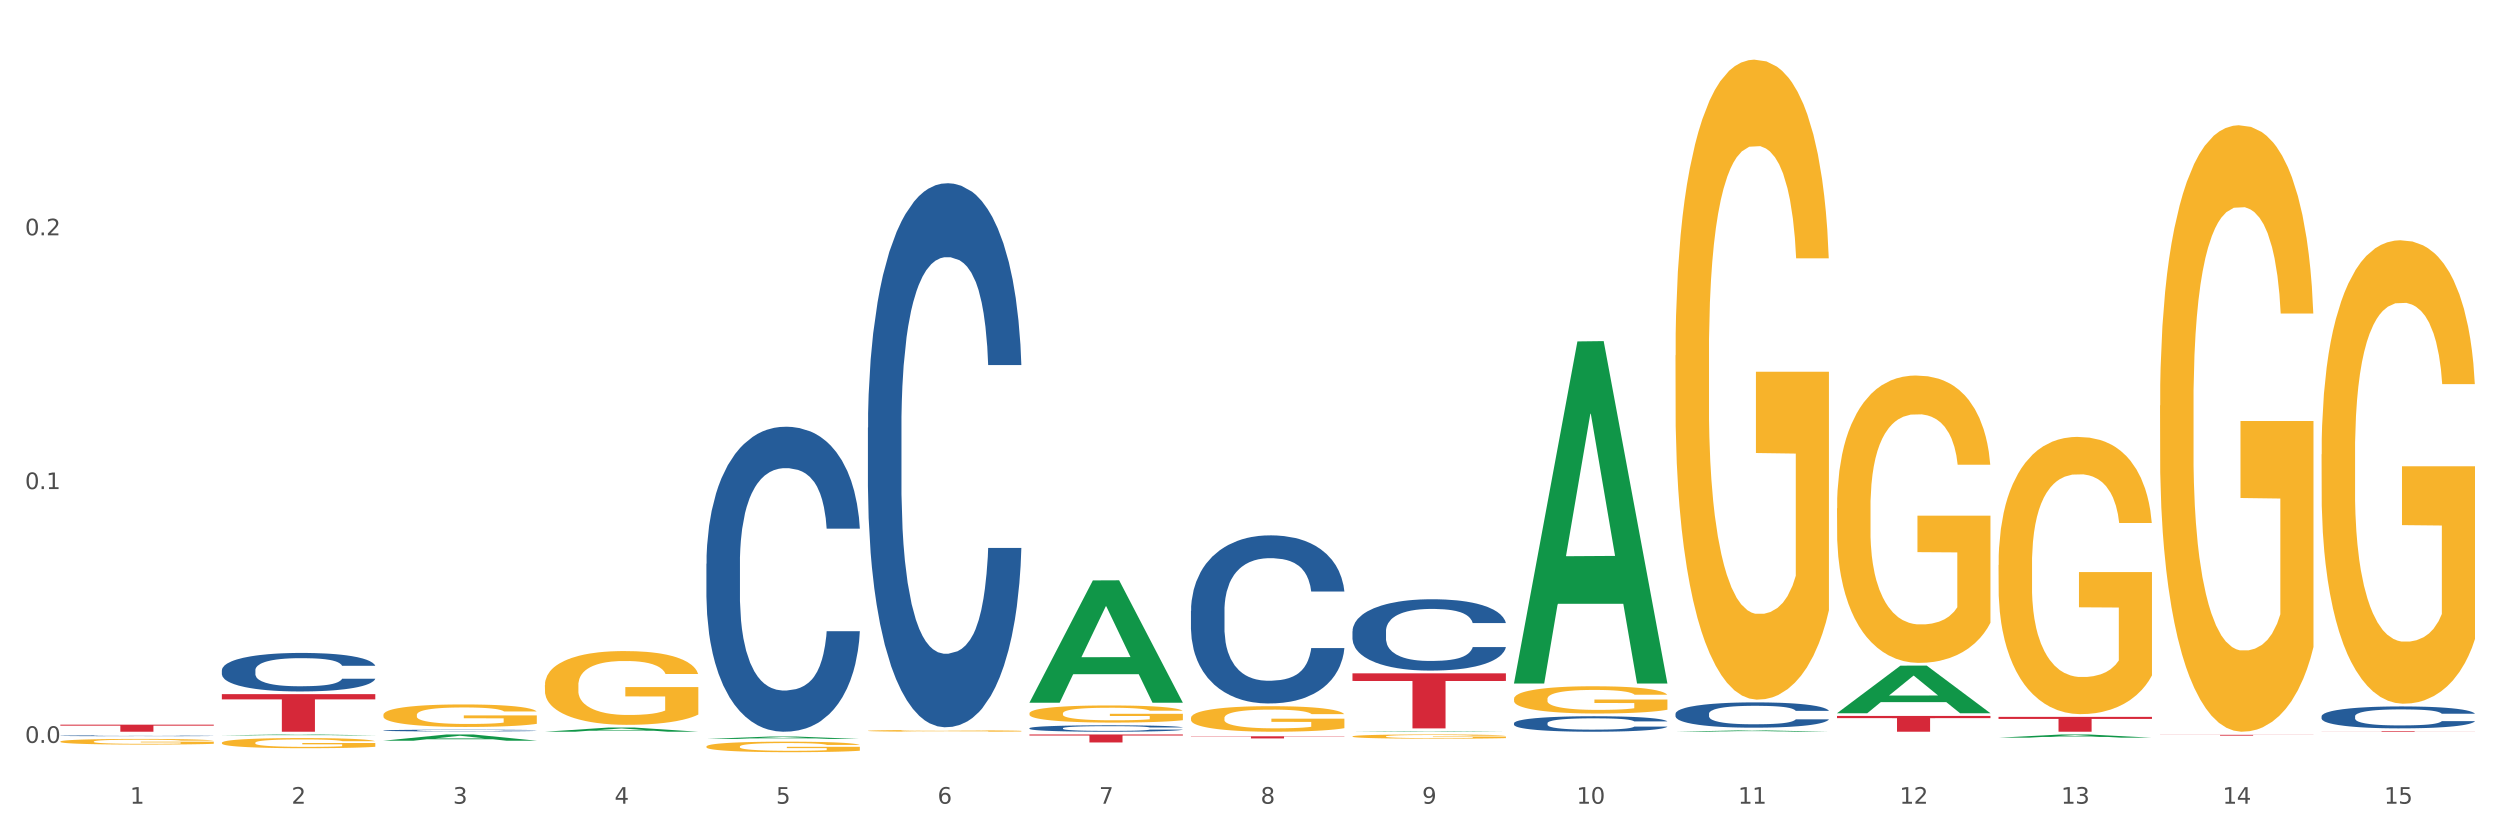 <?xml version="1.0" encoding="utf-8" standalone="no"?>
<!DOCTYPE svg PUBLIC "-//W3C//DTD SVG 1.1//EN"
  "http://www.w3.org/Graphics/SVG/1.1/DTD/svg11.dtd">
<svg xmlns:xlink="http://www.w3.org/1999/xlink" width="1080pt" height="360pt" viewBox="0 0 1080 360" xmlns="http://www.w3.org/2000/svg" version="1.1">
 <rect x="0" y="0" width="1080" height="360" fill="#333333" stroke="none"/>
 <defs>
  <style type="text/css">*{stroke-linejoin: round; stroke-linecap: butt}</style>
 </defs>
 <g id="figure_1">
  <g id="patch_1">
   <path d="M 0 360 
L 1080 360 
L 1080 0 
L 0 0 
z
" style="fill: #ffffff; stroke: #ffffff; stroke-linejoin: miter"/>
  </g>
  <g id="axes_1">
   <g id="matplotlib.axis_1">
    <g id="xtick_1">
     <g id="text_1">
      <!-- 1 -->
      <g style="fill: #4d4d4d" transform="translate(56.156 347.204) scale(0.096 -0.096)">
       <defs>
        <path id="DejaVuSans-31" d="M 794 531 
L 1825 531 
L 1825 4091 
L 703 3866 
L 703 4441 
L 1819 4666 
L 2450 4666 
L 2450 531 
L 3481 531 
L 3481 0 
L 794 0 
L 794 531 
z
" transform="scale(0.016)"/>
       </defs>
       <use xlink:href="#DejaVuSans-31"/>
      </g>
     </g>
    </g>
    <g id="xtick_2">
     <g id="text_2">
      <!-- 2 -->
      <g style="fill: #4d4d4d" transform="translate(125.931 347.204) scale(0.096 -0.096)">
       <defs>
        <path id="DejaVuSans-32" d="M 1228 531 
L 3431 531 
L 3431 0 
L 469 0 
L 469 531 
Q 828 903 1448 1529 
Q 2069 2156 2228 2338 
Q 2531 2678 2651 2914 
Q 2772 3150 2772 3378 
Q 2772 3750 2511 3984 
Q 2250 4219 1831 4219 
Q 1534 4219 1204 4116 
Q 875 4013 500 3803 
L 500 4441 
Q 881 4594 1212 4672 
Q 1544 4750 1819 4750 
Q 2544 4750 2975 4387 
Q 3406 4025 3406 3419 
Q 3406 3131 3298 2873 
Q 3191 2616 2906 2266 
Q 2828 2175 2409 1742 
Q 1991 1309 1228 531 
z
" transform="scale(0.016)"/>
       </defs>
       <use xlink:href="#DejaVuSans-32"/>
      </g>
     </g>
    </g>
    <g id="xtick_3">
     <g id="text_3">
      <!-- 3 -->
      <g style="fill: #4d4d4d" transform="translate(195.706 347.204) scale(0.096 -0.096)">
       <defs>
        <path id="DejaVuSans-33" d="M 2597 2516 
Q 3050 2419 3304 2112 
Q 3559 1806 3559 1356 
Q 3559 666 3084 287 
Q 2609 -91 1734 -91 
Q 1441 -91 1130 -33 
Q 819 25 488 141 
L 488 750 
Q 750 597 1062 519 
Q 1375 441 1716 441 
Q 2309 441 2620 675 
Q 2931 909 2931 1356 
Q 2931 1769 2642 2001 
Q 2353 2234 1838 2234 
L 1294 2234 
L 1294 2753 
L 1863 2753 
Q 2328 2753 2575 2939 
Q 2822 3125 2822 3475 
Q 2822 3834 2567 4026 
Q 2313 4219 1838 4219 
Q 1578 4219 1281 4162 
Q 984 4106 628 3988 
L 628 4550 
Q 988 4650 1302 4700 
Q 1616 4750 1894 4750 
Q 2613 4750 3031 4423 
Q 3450 4097 3450 3541 
Q 3450 3153 3228 2886 
Q 3006 2619 2597 2516 
z
" transform="scale(0.016)"/>
       </defs>
       <use xlink:href="#DejaVuSans-33"/>
      </g>
     </g>
    </g>
    <g id="xtick_4">
     <g id="text_4">
      <!-- 4 -->
      <g style="fill: #4d4d4d" transform="translate(265.48 347.204) scale(0.096 -0.096)">
       <defs>
        <path id="DejaVuSans-34" d="M 2419 4116 
L 825 1625 
L 2419 1625 
L 2419 4116 
z
M 2253 4666 
L 3047 4666 
L 3047 1625 
L 3713 1625 
L 3713 1100 
L 3047 1100 
L 3047 0 
L 2419 0 
L 2419 1100 
L 313 1100 
L 313 1709 
L 2253 4666 
z
" transform="scale(0.016)"/>
       </defs>
       <use xlink:href="#DejaVuSans-34"/>
      </g>
     </g>
    </g>
    <g id="xtick_5">
     <g id="text_5">
      <!-- 5 -->
      <g style="fill: #4d4d4d" transform="translate(335.255 347.204) scale(0.096 -0.096)">
       <defs>
        <path id="DejaVuSans-35" d="M 691 4666 
L 3169 4666 
L 3169 4134 
L 1269 4134 
L 1269 2991 
Q 1406 3038 1543 3061 
Q 1681 3084 1819 3084 
Q 2600 3084 3056 2656 
Q 3513 2228 3513 1497 
Q 3513 744 3044 326 
Q 2575 -91 1722 -91 
Q 1428 -91 1123 -41 
Q 819 9 494 109 
L 494 744 
Q 775 591 1075 516 
Q 1375 441 1709 441 
Q 2250 441 2565 725 
Q 2881 1009 2881 1497 
Q 2881 1984 2565 2268 
Q 2250 2553 1709 2553 
Q 1456 2553 1204 2497 
Q 953 2441 691 2322 
L 691 4666 
z
" transform="scale(0.016)"/>
       </defs>
       <use xlink:href="#DejaVuSans-35"/>
      </g>
     </g>
    </g>
    <g id="xtick_6">
     <g id="text_6">
      <!-- 6 -->
      <g style="fill: #4d4d4d" transform="translate(405.03 347.204) scale(0.096 -0.096)">
       <defs>
        <path id="DejaVuSans-36" d="M 2113 2584 
Q 1688 2584 1439 2293 
Q 1191 2003 1191 1497 
Q 1191 994 1439 701 
Q 1688 409 2113 409 
Q 2538 409 2786 701 
Q 3034 994 3034 1497 
Q 3034 2003 2786 2293 
Q 2538 2584 2113 2584 
z
M 3366 4563 
L 3366 3988 
Q 3128 4100 2886 4159 
Q 2644 4219 2406 4219 
Q 1781 4219 1451 3797 
Q 1122 3375 1075 2522 
Q 1259 2794 1537 2939 
Q 1816 3084 2150 3084 
Q 2853 3084 3261 2657 
Q 3669 2231 3669 1497 
Q 3669 778 3244 343 
Q 2819 -91 2113 -91 
Q 1303 -91 875 529 
Q 447 1150 447 2328 
Q 447 3434 972 4092 
Q 1497 4750 2381 4750 
Q 2619 4750 2861 4703 
Q 3103 4656 3366 4563 
z
" transform="scale(0.016)"/>
       </defs>
       <use xlink:href="#DejaVuSans-36"/>
      </g>
     </g>
    </g>
    <g id="xtick_7">
     <g id="text_7">
      <!-- 7 -->
      <g style="fill: #4d4d4d" transform="translate(474.805 347.204) scale(0.096 -0.096)">
       <defs>
        <path id="DejaVuSans-37" d="M 525 4666 
L 3525 4666 
L 3525 4397 
L 1831 0 
L 1172 0 
L 2766 4134 
L 525 4134 
L 525 4666 
z
" transform="scale(0.016)"/>
       </defs>
       <use xlink:href="#DejaVuSans-37"/>
      </g>
     </g>
    </g>
    <g id="xtick_8">
     <g id="text_8">
      <!-- 8 -->
      <g style="fill: #4d4d4d" transform="translate(544.58 347.204) scale(0.096 -0.096)">
       <defs>
        <path id="DejaVuSans-38" d="M 2034 2216 
Q 1584 2216 1326 1975 
Q 1069 1734 1069 1313 
Q 1069 891 1326 650 
Q 1584 409 2034 409 
Q 2484 409 2743 651 
Q 3003 894 3003 1313 
Q 3003 1734 2745 1975 
Q 2488 2216 2034 2216 
z
M 1403 2484 
Q 997 2584 770 2862 
Q 544 3141 544 3541 
Q 544 4100 942 4425 
Q 1341 4750 2034 4750 
Q 2731 4750 3128 4425 
Q 3525 4100 3525 3541 
Q 3525 3141 3298 2862 
Q 3072 2584 2669 2484 
Q 3125 2378 3379 2068 
Q 3634 1759 3634 1313 
Q 3634 634 3220 271 
Q 2806 -91 2034 -91 
Q 1263 -91 848 271 
Q 434 634 434 1313 
Q 434 1759 690 2068 
Q 947 2378 1403 2484 
z
M 1172 3481 
Q 1172 3119 1398 2916 
Q 1625 2713 2034 2713 
Q 2441 2713 2670 2916 
Q 2900 3119 2900 3481 
Q 2900 3844 2670 4047 
Q 2441 4250 2034 4250 
Q 1625 4250 1398 4047 
Q 1172 3844 1172 3481 
z
" transform="scale(0.016)"/>
       </defs>
       <use xlink:href="#DejaVuSans-38"/>
      </g>
     </g>
    </g>
    <g id="xtick_9">
     <g id="text_9">
      <!-- 9 -->
      <g style="fill: #4d4d4d" transform="translate(614.354 347.204) scale(0.096 -0.096)">
       <defs>
        <path id="DejaVuSans-39" d="M 703 97 
L 703 672 
Q 941 559 1184 500 
Q 1428 441 1663 441 
Q 2288 441 2617 861 
Q 2947 1281 2994 2138 
Q 2813 1869 2534 1725 
Q 2256 1581 1919 1581 
Q 1219 1581 811 2004 
Q 403 2428 403 3163 
Q 403 3881 828 4315 
Q 1253 4750 1959 4750 
Q 2769 4750 3195 4129 
Q 3622 3509 3622 2328 
Q 3622 1225 3098 567 
Q 2575 -91 1691 -91 
Q 1453 -91 1209 -44 
Q 966 3 703 97 
z
M 1959 2075 
Q 2384 2075 2632 2365 
Q 2881 2656 2881 3163 
Q 2881 3666 2632 3958 
Q 2384 4250 1959 4250 
Q 1534 4250 1286 3958 
Q 1038 3666 1038 3163 
Q 1038 2656 1286 2365 
Q 1534 2075 1959 2075 
z
" transform="scale(0.016)"/>
       </defs>
       <use xlink:href="#DejaVuSans-39"/>
      </g>
     </g>
    </g>
    <g id="xtick_10">
     <g id="text_10">
      <!-- 10 -->
      <g style="fill: #4d4d4d" transform="translate(681.075 347.204) scale(0.096 -0.096)">
       <defs>
        <path id="DejaVuSans-30" d="M 2034 4250 
Q 1547 4250 1301 3770 
Q 1056 3291 1056 2328 
Q 1056 1369 1301 889 
Q 1547 409 2034 409 
Q 2525 409 2770 889 
Q 3016 1369 3016 2328 
Q 3016 3291 2770 3770 
Q 2525 4250 2034 4250 
z
M 2034 4750 
Q 2819 4750 3233 4129 
Q 3647 3509 3647 2328 
Q 3647 1150 3233 529 
Q 2819 -91 2034 -91 
Q 1250 -91 836 529 
Q 422 1150 422 2328 
Q 422 3509 836 4129 
Q 1250 4750 2034 4750 
z
" transform="scale(0.016)"/>
       </defs>
       <use xlink:href="#DejaVuSans-31"/>
       <use xlink:href="#DejaVuSans-30" transform="translate(63.623 0)"/>
      </g>
     </g>
    </g>
    <g id="xtick_11">
     <g id="text_11">
      <!-- 11 -->
      <g style="fill: #4d4d4d" transform="translate(750.85 347.204) scale(0.096 -0.096)">
       <use xlink:href="#DejaVuSans-31"/>
       <use xlink:href="#DejaVuSans-31" transform="translate(63.623 0)"/>
      </g>
     </g>
    </g>
    <g id="xtick_12">
     <g id="text_12">
      <!-- 12 -->
      <g style="fill: #4d4d4d" transform="translate(820.625 347.204) scale(0.096 -0.096)">
       <use xlink:href="#DejaVuSans-31"/>
       <use xlink:href="#DejaVuSans-32" transform="translate(63.623 0)"/>
      </g>
     </g>
    </g>
    <g id="xtick_13">
     <g id="text_13">
      <!-- 13 -->
      <g style="fill: #4d4d4d" transform="translate(890.399 347.204) scale(0.096 -0.096)">
       <use xlink:href="#DejaVuSans-31"/>
       <use xlink:href="#DejaVuSans-33" transform="translate(63.623 0)"/>
      </g>
     </g>
    </g>
    <g id="xtick_14">
     <g id="text_14">
      <!-- 14 -->
      <g style="fill: #4d4d4d" transform="translate(960.174 347.204) scale(0.096 -0.096)">
       <use xlink:href="#DejaVuSans-31"/>
       <use xlink:href="#DejaVuSans-34" transform="translate(63.623 0)"/>
      </g>
     </g>
    </g>
    <g id="xtick_15">
     <g id="text_15">
      <!-- 15 -->
      <g style="fill: #4d4d4d" transform="translate(1029.949 347.204) scale(0.096 -0.096)">
       <use xlink:href="#DejaVuSans-31"/>
       <use xlink:href="#DejaVuSans-35" transform="translate(63.623 0)"/>
      </g>
     </g>
    </g>
    <g id="xtick_16"/>
    <g id="xtick_17"/>
    <g id="xtick_18"/>
    <g id="xtick_19"/>
    <g id="xtick_20"/>
    <g id="xtick_21"/>
    <g id="xtick_22"/>
    <g id="xtick_23"/>
    <g id="xtick_24"/>
    <g id="xtick_25"/>
    <g id="xtick_26"/>
    <g id="xtick_27"/>
    <g id="xtick_28"/>
    <g id="xtick_29"/>
   </g>
   <g id="matplotlib.axis_2">
    <g id="ytick_1">
     <g id="text_16">
      <!-- 0.0 -->
      <g style="fill: #4d4d4d" transform="translate(10.8 320.924) scale(0.096 -0.096)">
       <defs>
        <path id="DejaVuSans-2e" d="M 684 794 
L 1344 794 
L 1344 0 
L 684 0 
L 684 794 
z
" transform="scale(0.016)"/>
       </defs>
       <use xlink:href="#DejaVuSans-30"/>
       <use xlink:href="#DejaVuSans-2e" transform="translate(63.623 0)"/>
       <use xlink:href="#DejaVuSans-30" transform="translate(95.41 0)"/>
      </g>
     </g>
    </g>
    <g id="ytick_2">
     <g id="text_17">
      <!-- 0.1 -->
      <g style="fill: #4d4d4d" transform="translate(10.8 211.29) scale(0.096 -0.096)">
       <use xlink:href="#DejaVuSans-30"/>
       <use xlink:href="#DejaVuSans-2e" transform="translate(63.623 0)"/>
       <use xlink:href="#DejaVuSans-31" transform="translate(95.41 0)"/>
      </g>
     </g>
    </g>
    <g id="ytick_3">
     <g id="text_18">
      <!-- 0.2 -->
      <g style="fill: #4d4d4d" transform="translate(10.8 101.656) scale(0.096 -0.096)">
       <use xlink:href="#DejaVuSans-30"/>
       <use xlink:href="#DejaVuSans-2e" transform="translate(63.623 0)"/>
       <use xlink:href="#DejaVuSans-32" transform="translate(95.41 0)"/>
      </g>
     </g>
    </g>
    <g id="ytick_4"/>
    <g id="ytick_5"/>
    <g id="ytick_6"/>
   </g>
   <g id="PolyCollection_1">
    <path d="M 95.842 317.678 
L 95.91 317.678 
L 123.245 317.277 
L 134.588 317.277 
L 162.128 317.679 
L 149.007 317.679 
L 143.062 317.586 
L 114.839 317.586 
L 114.634 317.587 
L 108.894 317.679 
L 95.842 317.679 
L 95.842 317.678 
L 118.393 317.53 
L 139.509 317.529 
L 129.053 317.363 
L 128.916 317.362 
L 128.78 317.363 
L 118.324 317.529 
L 118.393 317.53 
L 95.842 317.678 
z
" clip-path="url(#p03d9643174)" style="fill: #109648"/>
    <path d="M 514.49 263.903 
L 514.569 263.837 
L 514.569 261.98 
L 514.804 259.459 
L 515.666 254.816 
L 516.763 251.301 
L 518.643 247.188 
L 519.662 245.463 
L 520.994 243.54 
L 523.736 240.422 
L 526.87 237.769 
L 529.064 236.31 
L 530.709 235.381 
L 534.392 233.723 
L 536.507 232.993 
L 538.701 232.396 
L 540.582 231.998 
L 543.716 231.534 
L 546.223 231.335 
L 549.122 231.269 
L 551.551 231.335 
L 554.764 231.6 
L 559.465 232.396 
L 561.267 232.86 
L 563.696 233.656 
L 566.203 234.718 
L 568.24 235.779 
L 570.591 237.305 
L 573.02 239.295 
L 575.37 241.815 
L 577.016 244.137 
L 578.348 246.591 
L 579.523 249.576 
L 580.385 252.826 
L 580.777 255.546 
L 566.438 255.546 
L 566.046 253.091 
L 565.263 250.438 
L 564.479 248.647 
L 563.617 247.188 
L 562.285 245.53 
L 561.11 244.468 
L 559.151 243.208 
L 557.349 242.412 
L 555.86 241.948 
L 554.058 241.55 
L 550.219 241.152 
L 547.477 241.152 
L 545.753 241.285 
L 543.638 241.616 
L 541.835 242.081 
L 539.72 242.876 
L 538.075 243.739 
L 536.429 244.866 
L 535.489 245.662 
L 534.079 247.122 
L 533.138 248.316 
L 531.885 250.372 
L 531.18 251.831 
L 529.926 255.612 
L 529.377 258.398 
L 529.142 260.322 
L 528.986 262.444 
L 528.986 272.792 
L 529.456 277.435 
L 529.848 279.425 
L 530.474 281.68 
L 531.65 284.599 
L 533.373 287.451 
L 535.175 289.507 
L 536.664 290.768 
L 538.075 291.696 
L 539.485 292.426 
L 541.209 293.089 
L 542.619 293.487 
L 544.734 293.885 
L 547.242 294.084 
L 549.201 294.084 
L 553.197 293.753 
L 554.999 293.421 
L 556.722 292.957 
L 558.603 292.227 
L 560.092 291.431 
L 560.953 290.834 
L 562.364 289.574 
L 563.461 288.247 
L 564.401 286.721 
L 565.028 285.395 
L 565.733 283.405 
L 566.281 281.15 
L 566.438 279.956 
L 580.777 279.956 
L 580.463 282.344 
L 579.915 284.665 
L 578.818 287.783 
L 577.956 289.574 
L 576.624 291.763 
L 575.214 293.62 
L 573.255 295.676 
L 571.453 297.202 
L 569.572 298.528 
L 567.535 299.722 
L 563.852 301.381 
L 562.52 301.845 
L 559.7 302.641 
L 557.506 303.105 
L 554.293 303.57 
L 551.003 303.835 
L 547.555 303.901 
L 544.499 303.769 
L 541.13 303.371 
L 539.015 302.973 
L 536.664 302.376 
L 533.922 301.447 
L 531.336 300.319 
L 528.907 298.993 
L 526.635 297.467 
L 524.52 295.742 
L 521.777 292.89 
L 519.74 290.104 
L 518.251 287.517 
L 517.233 285.328 
L 516.214 282.543 
L 515.666 280.619 
L 514.804 275.976 
L 514.49 271.664 
L 514.49 263.903 
z
" clip-path="url(#p03d9643174)" style="fill: #255c99"/>
    <path d="M 444.716 314.577 
L 444.794 314.575 
L 444.794 314.503 
L 445.029 314.407 
L 445.891 314.229 
L 446.988 314.094 
L 448.868 313.936 
L 449.887 313.87 
L 451.219 313.796 
L 453.961 313.677 
L 457.095 313.575 
L 459.289 313.519 
L 460.935 313.484 
L 464.617 313.42 
L 466.733 313.392 
L 468.927 313.369 
L 470.807 313.354 
L 473.941 313.336 
L 476.448 313.329 
L 479.347 313.326 
L 481.776 313.329 
L 484.989 313.339 
L 489.69 313.369 
L 491.492 313.387 
L 493.921 313.418 
L 496.428 313.458 
L 498.465 313.499 
L 500.816 313.557 
L 503.245 313.634 
L 505.595 313.73 
L 507.241 313.819 
L 508.573 313.913 
L 509.748 314.028 
L 510.61 314.153 
L 511.002 314.257 
L 496.663 314.257 
L 496.272 314.163 
L 495.488 314.061 
L 494.704 313.992 
L 493.843 313.936 
L 492.511 313.873 
L 491.335 313.832 
L 489.377 313.784 
L 487.574 313.753 
L 486.086 313.735 
L 484.284 313.72 
L 480.444 313.705 
L 477.702 313.705 
L 475.978 313.71 
L 473.863 313.723 
L 472.061 313.741 
L 469.945 313.771 
L 468.3 313.804 
L 466.654 313.847 
L 465.714 313.878 
L 464.304 313.934 
L 463.364 313.98 
L 462.11 314.058 
L 461.405 314.114 
L 460.151 314.259 
L 459.603 314.366 
L 459.368 314.44 
L 459.211 314.521 
L 459.211 314.918 
L 459.681 315.096 
L 460.073 315.172 
L 460.7 315.259 
L 461.875 315.371 
L 463.599 315.48 
L 465.401 315.559 
L 466.889 315.607 
L 468.3 315.643 
L 469.71 315.671 
L 471.434 315.696 
L 472.844 315.711 
L 474.96 315.727 
L 477.467 315.734 
L 479.426 315.734 
L 483.422 315.722 
L 485.224 315.709 
L 486.948 315.691 
L 488.828 315.663 
L 490.317 315.633 
L 491.179 315.61 
L 492.589 315.561 
L 493.686 315.511 
L 494.626 315.452 
L 495.253 315.401 
L 495.958 315.325 
L 496.507 315.238 
L 496.663 315.193 
L 511.002 315.193 
L 510.688 315.284 
L 510.14 315.373 
L 509.043 315.493 
L 508.181 315.561 
L 506.849 315.645 
L 505.439 315.717 
L 503.48 315.795 
L 501.678 315.854 
L 499.797 315.905 
L 497.76 315.951 
L 494.078 316.014 
L 492.746 316.032 
L 489.925 316.062 
L 487.731 316.08 
L 484.519 316.098 
L 481.228 316.108 
L 477.78 316.111 
L 474.725 316.106 
L 471.355 316.09 
L 469.24 316.075 
L 466.889 316.052 
L 464.147 316.017 
L 461.561 315.973 
L 459.133 315.923 
L 456.86 315.864 
L 454.745 315.798 
L 452.002 315.689 
L 449.965 315.582 
L 448.477 315.483 
L 447.458 315.399 
L 446.439 315.292 
L 445.891 315.218 
L 445.029 315.04 
L 444.716 314.875 
L 444.716 314.577 
z
" clip-path="url(#p03d9643174)" style="fill: #255c99"/>
    <path d="M 374.941 184.756 
L 375.019 184.541 
L 375.019 178.531 
L 375.254 170.375 
L 376.116 155.35 
L 377.213 143.973 
L 379.094 130.665 
L 380.112 125.085 
L 381.444 118.86 
L 384.186 108.772 
L 387.321 100.186 
L 389.514 95.463 
L 391.16 92.458 
L 394.842 87.092 
L 396.958 84.731 
L 399.152 82.799 
L 401.032 81.511 
L 404.166 80.009 
L 406.674 79.365 
L 409.573 79.15 
L 412.002 79.365 
L 415.214 80.224 
L 419.915 82.799 
L 421.717 84.302 
L 424.146 86.878 
L 426.653 90.312 
L 428.691 93.746 
L 431.041 98.683 
L 433.47 105.123 
L 435.821 113.279 
L 437.466 120.792 
L 438.798 128.734 
L 439.973 138.393 
L 440.835 148.91 
L 441.227 157.711 
L 426.888 157.711 
L 426.497 149.769 
L 425.713 141.183 
L 424.93 135.388 
L 424.068 130.665 
L 422.736 125.299 
L 421.561 121.865 
L 419.602 117.787 
L 417.8 115.211 
L 416.311 113.708 
L 414.509 112.42 
L 410.67 111.133 
L 407.927 111.133 
L 406.203 111.562 
L 404.088 112.635 
L 402.286 114.138 
L 400.17 116.713 
L 398.525 119.504 
L 396.88 123.153 
L 395.939 125.729 
L 394.529 130.451 
L 393.589 134.314 
L 392.335 140.968 
L 391.63 145.691 
L 390.376 157.925 
L 389.828 166.941 
L 389.593 173.165 
L 389.436 180.034 
L 389.436 213.519 
L 389.906 228.544 
L 390.298 234.983 
L 390.925 242.281 
L 392.1 251.726 
L 393.824 260.955 
L 395.626 267.609 
L 397.115 271.688 
L 398.525 274.693 
L 399.935 277.054 
L 401.659 279.2 
L 403.069 280.488 
L 405.185 281.776 
L 407.692 282.42 
L 409.651 282.42 
L 413.647 281.347 
L 415.449 280.274 
L 417.173 278.771 
L 419.053 276.41 
L 420.542 273.834 
L 421.404 271.902 
L 422.814 267.824 
L 423.911 263.531 
L 424.851 258.594 
L 425.478 254.301 
L 426.183 247.862 
L 426.732 240.564 
L 426.888 236.7 
L 441.227 236.7 
L 440.914 244.428 
L 440.365 251.94 
L 439.268 262.029 
L 438.406 267.824 
L 437.074 274.907 
L 435.664 280.917 
L 433.705 287.571 
L 431.903 292.508 
L 430.023 296.801 
L 427.985 300.665 
L 424.303 306.031 
L 422.971 307.534 
L 420.15 310.109 
L 417.956 311.612 
L 414.744 313.114 
L 411.453 313.973 
L 408.006 314.188 
L 404.95 313.758 
L 401.581 312.47 
L 399.465 311.182 
L 397.115 309.251 
L 394.372 306.246 
L 391.787 302.597 
L 389.358 298.304 
L 387.086 293.367 
L 384.97 287.786 
L 382.228 278.556 
L 380.191 269.541 
L 378.702 261.17 
L 377.683 254.087 
L 376.665 245.072 
L 376.116 238.847 
L 375.254 223.822 
L 374.941 209.87 
L 374.941 184.756 
z
" clip-path="url(#p03d9643174)" style="fill: #255c99"/>
    <path d="M 305.166 243.546 
L 305.244 243.426 
L 305.244 240.057 
L 305.48 235.484 
L 306.341 227.06 
L 307.438 220.682 
L 309.319 213.221 
L 310.337 210.092 
L 311.669 206.603 
L 314.412 200.947 
L 317.546 196.133 
L 319.74 193.486 
L 321.385 191.801 
L 325.068 188.792 
L 327.183 187.469 
L 329.377 186.386 
L 331.257 185.664 
L 334.392 184.821 
L 336.899 184.46 
L 339.798 184.34 
L 342.227 184.46 
L 345.439 184.942 
L 350.14 186.386 
L 351.942 187.228 
L 354.371 188.672 
L 356.879 190.597 
L 358.916 192.523 
L 361.266 195.291 
L 363.695 198.901 
L 366.046 203.474 
L 367.691 207.686 
L 369.023 212.138 
L 370.199 217.553 
L 371.06 223.45 
L 371.452 228.384 
L 357.114 228.384 
L 356.722 223.931 
L 355.938 219.118 
L 355.155 215.869 
L 354.293 213.221 
L 352.961 210.213 
L 351.786 208.287 
L 349.827 206.001 
L 348.025 204.557 
L 346.536 203.714 
L 344.734 202.992 
L 340.895 202.27 
L 338.152 202.27 
L 336.429 202.511 
L 334.313 203.113 
L 332.511 203.955 
L 330.396 205.399 
L 328.75 206.964 
L 327.105 209.009 
L 326.165 210.453 
L 324.754 213.101 
L 323.814 215.267 
L 322.56 218.997 
L 321.855 221.645 
L 320.602 228.504 
L 320.053 233.558 
L 319.818 237.048 
L 319.661 240.899 
L 319.661 259.672 
L 320.131 268.096 
L 320.523 271.706 
L 321.15 275.797 
L 322.325 281.092 
L 324.049 286.267 
L 325.851 289.997 
L 327.34 292.284 
L 328.75 293.968 
L 330.161 295.292 
L 331.884 296.496 
L 333.295 297.218 
L 335.41 297.94 
L 337.917 298.301 
L 339.876 298.301 
L 343.872 297.699 
L 345.674 297.097 
L 347.398 296.255 
L 349.278 294.931 
L 350.767 293.487 
L 351.629 292.404 
L 353.039 290.118 
L 354.136 287.711 
L 355.077 284.943 
L 355.703 282.536 
L 356.409 278.926 
L 356.957 274.835 
L 357.114 272.668 
L 371.452 272.668 
L 371.139 277.001 
L 370.59 281.213 
L 369.493 286.868 
L 368.631 290.118 
L 367.3 294.089 
L 365.889 297.458 
L 363.93 301.189 
L 362.128 303.957 
L 360.248 306.363 
L 358.211 308.529 
L 354.528 311.538 
L 353.196 312.38 
L 350.375 313.824 
L 348.182 314.667 
L 344.969 315.509 
L 341.678 315.99 
L 338.231 316.111 
L 335.175 315.87 
L 331.806 315.148 
L 329.69 314.426 
L 327.34 313.343 
L 324.598 311.658 
L 322.012 309.612 
L 319.583 307.206 
L 317.311 304.438 
L 315.195 301.309 
L 312.453 296.135 
L 310.416 291.08 
L 308.927 286.387 
L 307.908 282.416 
L 306.89 277.362 
L 306.341 273.872 
L 305.48 265.448 
L 305.166 257.626 
L 305.166 243.546 
z
" clip-path="url(#p03d9643174)" style="fill: #255c99"/>
    <path d="M 165.617 315.562 
L 165.695 315.561 
L 165.695 315.542 
L 165.93 315.515 
L 166.792 315.466 
L 167.889 315.429 
L 169.769 315.386 
L 170.788 315.368 
L 172.12 315.348 
L 174.862 315.315 
L 177.996 315.287 
L 180.19 315.272 
L 181.835 315.262 
L 185.518 315.245 
L 187.634 315.237 
L 189.827 315.231 
L 191.708 315.226 
L 194.842 315.222 
L 197.349 315.219 
L 200.248 315.219 
L 202.677 315.219 
L 205.89 315.222 
L 210.591 315.231 
L 212.393 315.236 
L 214.822 315.244 
L 217.329 315.255 
L 219.366 315.266 
L 221.717 315.282 
L 224.146 315.303 
L 226.496 315.33 
L 228.142 315.354 
L 229.474 315.38 
L 230.649 315.411 
L 231.511 315.445 
L 231.903 315.474 
L 217.564 315.474 
L 217.172 315.448 
L 216.389 315.42 
L 215.605 315.402 
L 214.743 315.386 
L 213.411 315.369 
L 212.236 315.358 
L 210.277 315.344 
L 208.475 315.336 
L 206.987 315.331 
L 205.184 315.327 
L 201.345 315.323 
L 198.603 315.323 
L 196.879 315.324 
L 194.764 315.328 
L 192.962 315.332 
L 190.846 315.341 
L 189.201 315.35 
L 187.555 315.362 
L 186.615 315.37 
L 185.205 315.385 
L 184.264 315.398 
L 183.011 315.42 
L 182.306 315.435 
L 181.052 315.475 
L 180.504 315.504 
L 180.268 315.524 
L 180.112 315.547 
L 180.112 315.655 
L 180.582 315.704 
L 180.974 315.725 
L 181.6 315.749 
L 182.776 315.78 
L 184.499 315.81 
L 186.302 315.831 
L 187.79 315.845 
L 189.201 315.854 
L 190.611 315.862 
L 192.335 315.869 
L 193.745 315.873 
L 195.861 315.877 
L 198.368 315.879 
L 200.327 315.879 
L 204.323 315.876 
L 206.125 315.872 
L 207.848 315.868 
L 209.729 315.86 
L 211.218 315.851 
L 212.079 315.845 
L 213.49 315.832 
L 214.587 315.818 
L 215.527 315.802 
L 216.154 315.788 
L 216.859 315.767 
L 217.407 315.743 
L 217.564 315.731 
L 231.903 315.731 
L 231.589 315.756 
L 231.041 315.78 
L 229.944 315.813 
L 229.082 315.832 
L 227.75 315.855 
L 226.34 315.875 
L 224.381 315.896 
L 222.579 315.912 
L 220.698 315.926 
L 218.661 315.939 
L 214.979 315.956 
L 213.647 315.961 
L 210.826 315.969 
L 208.632 315.974 
L 205.42 315.979 
L 202.129 315.982 
L 198.681 315.983 
L 195.625 315.981 
L 192.256 315.977 
L 190.141 315.973 
L 187.79 315.967 
L 185.048 315.957 
L 182.462 315.945 
L 180.033 315.931 
L 177.761 315.915 
L 175.646 315.897 
L 172.903 315.867 
L 170.866 315.838 
L 169.377 315.81 
L 168.359 315.787 
L 167.34 315.758 
L 166.792 315.738 
L 165.93 315.689 
L 165.617 315.644 
L 165.617 315.562 
z
" clip-path="url(#p03d9643174)" style="fill: #255c99"/>
    <path d="M 95.842 289.544 
L 95.92 289.529 
L 95.92 289.103 
L 96.155 288.525 
L 97.017 287.461 
L 98.114 286.656 
L 99.994 285.713 
L 101.013 285.318 
L 102.345 284.877 
L 105.087 284.163 
L 108.221 283.555 
L 110.415 283.221 
L 112.061 283.008 
L 115.743 282.628 
L 117.859 282.461 
L 120.053 282.324 
L 121.933 282.233 
L 125.067 282.126 
L 127.574 282.081 
L 130.473 282.065 
L 132.902 282.081 
L 136.115 282.141 
L 140.816 282.324 
L 142.618 282.43 
L 145.047 282.613 
L 147.554 282.856 
L 149.591 283.099 
L 151.942 283.449 
L 154.371 283.905 
L 156.722 284.482 
L 158.367 285.014 
L 159.699 285.577 
L 160.874 286.261 
L 161.736 287.005 
L 162.128 287.629 
L 147.789 287.629 
L 147.398 287.066 
L 146.614 286.458 
L 145.831 286.048 
L 144.969 285.713 
L 143.637 285.333 
L 142.461 285.09 
L 140.503 284.801 
L 138.7 284.619 
L 137.212 284.513 
L 135.41 284.421 
L 131.57 284.33 
L 128.828 284.33 
L 127.104 284.361 
L 124.989 284.437 
L 123.187 284.543 
L 121.071 284.725 
L 119.426 284.923 
L 117.78 285.181 
L 116.84 285.364 
L 115.43 285.698 
L 114.49 285.972 
L 113.236 286.443 
L 112.531 286.777 
L 111.277 287.644 
L 110.729 288.282 
L 110.494 288.723 
L 110.337 289.209 
L 110.337 291.581 
L 110.807 292.645 
L 111.199 293.101 
L 111.826 293.617 
L 113.001 294.286 
L 114.725 294.94 
L 116.527 295.411 
L 118.015 295.7 
L 119.426 295.913 
L 120.836 296.08 
L 122.56 296.232 
L 123.97 296.323 
L 126.086 296.414 
L 128.593 296.46 
L 130.552 296.46 
L 134.548 296.384 
L 136.35 296.308 
L 138.074 296.201 
L 139.954 296.034 
L 141.443 295.852 
L 142.305 295.715 
L 143.715 295.426 
L 144.812 295.122 
L 145.752 294.773 
L 146.379 294.469 
L 147.084 294.013 
L 147.633 293.496 
L 147.789 293.222 
L 162.128 293.222 
L 161.814 293.769 
L 161.266 294.301 
L 160.169 295.016 
L 159.307 295.426 
L 157.975 295.928 
L 156.565 296.353 
L 154.606 296.825 
L 152.804 297.174 
L 150.923 297.478 
L 148.886 297.752 
L 145.204 298.132 
L 143.872 298.238 
L 141.051 298.421 
L 138.857 298.527 
L 135.645 298.633 
L 132.354 298.694 
L 128.906 298.709 
L 125.851 298.679 
L 122.482 298.588 
L 120.366 298.497 
L 118.015 298.36 
L 115.273 298.147 
L 112.688 297.889 
L 110.259 297.585 
L 107.986 297.235 
L 105.871 296.84 
L 103.129 296.186 
L 101.091 295.548 
L 99.603 294.955 
L 98.584 294.453 
L 97.566 293.815 
L 97.017 293.374 
L 96.155 292.31 
L 95.842 291.322 
L 95.842 289.544 
z
" clip-path="url(#p03d9643174)" style="fill: #255c99"/>
    <path d="M 584.265 272.724 
L 584.344 272.696 
L 584.344 271.908 
L 584.579 270.838 
L 585.441 268.867 
L 586.537 267.375 
L 588.418 265.629 
L 589.437 264.897 
L 590.769 264.08 
L 593.511 262.757 
L 596.645 261.631 
L 598.839 261.011 
L 600.484 260.617 
L 604.167 259.913 
L 606.282 259.604 
L 608.476 259.35 
L 610.357 259.181 
L 613.491 258.984 
L 615.998 258.9 
L 618.897 258.872 
L 621.326 258.9 
L 624.538 259.012 
L 629.239 259.35 
L 631.042 259.547 
L 633.471 259.885 
L 635.978 260.336 
L 638.015 260.786 
L 640.366 261.434 
L 642.794 262.278 
L 645.145 263.348 
L 646.79 264.334 
L 648.122 265.376 
L 649.298 266.643 
L 650.16 268.022 
L 650.551 269.177 
L 636.213 269.177 
L 635.821 268.135 
L 635.038 267.009 
L 634.254 266.248 
L 633.392 265.629 
L 632.06 264.925 
L 630.885 264.475 
L 628.926 263.94 
L 627.124 263.602 
L 625.635 263.405 
L 623.833 263.236 
L 619.994 263.067 
L 617.252 263.067 
L 615.528 263.123 
L 613.412 263.264 
L 611.61 263.461 
L 609.495 263.799 
L 607.849 264.165 
L 606.204 264.644 
L 605.264 264.981 
L 603.853 265.601 
L 602.913 266.108 
L 601.659 266.98 
L 600.954 267.6 
L 599.701 269.205 
L 599.152 270.387 
L 598.917 271.204 
L 598.76 272.105 
L 598.76 276.497 
L 599.231 278.468 
L 599.622 279.313 
L 600.249 280.27 
L 601.424 281.509 
L 603.148 282.72 
L 604.95 283.593 
L 606.439 284.128 
L 607.849 284.522 
L 609.26 284.831 
L 610.983 285.113 
L 612.394 285.282 
L 614.509 285.451 
L 617.017 285.535 
L 618.975 285.535 
L 622.971 285.395 
L 624.773 285.254 
L 626.497 285.057 
L 628.378 284.747 
L 629.866 284.409 
L 630.728 284.156 
L 632.139 283.621 
L 633.235 283.058 
L 634.176 282.41 
L 634.802 281.847 
L 635.508 281.002 
L 636.056 280.045 
L 636.213 279.538 
L 650.551 279.538 
L 650.238 280.552 
L 649.689 281.537 
L 648.592 282.861 
L 647.731 283.621 
L 646.399 284.55 
L 644.988 285.338 
L 643.029 286.211 
L 641.227 286.859 
L 639.347 287.422 
L 637.31 287.929 
L 633.627 288.633 
L 632.295 288.83 
L 629.475 289.167 
L 627.281 289.365 
L 624.068 289.562 
L 620.777 289.674 
L 617.33 289.702 
L 614.274 289.646 
L 610.905 289.477 
L 608.79 289.308 
L 606.439 289.055 
L 603.697 288.661 
L 601.111 288.182 
L 598.682 287.619 
L 596.41 286.971 
L 594.294 286.239 
L 591.552 285.029 
L 589.515 283.846 
L 588.026 282.748 
L 587.008 281.819 
L 585.989 280.636 
L 585.441 279.82 
L 584.579 277.849 
L 584.265 276.019 
L 584.265 272.724 
z
" clip-path="url(#p03d9643174)" style="fill: #255c99"/>
    <path d="M 26.067 317.843 
L 26.145 317.842 
L 26.145 317.833 
L 26.38 317.82 
L 27.242 317.797 
L 28.339 317.779 
L 30.22 317.758 
L 31.238 317.749 
L 32.57 317.739 
L 35.313 317.723 
L 38.447 317.71 
L 40.641 317.702 
L 42.286 317.698 
L 45.968 317.689 
L 48.084 317.685 
L 50.278 317.682 
L 52.158 317.68 
L 55.292 317.678 
L 57.8 317.677 
L 60.699 317.677 
L 63.128 317.677 
L 66.34 317.678 
L 71.041 317.682 
L 72.843 317.685 
L 75.272 317.689 
L 77.78 317.694 
L 79.817 317.7 
L 82.167 317.707 
L 84.596 317.718 
L 86.947 317.73 
L 88.592 317.742 
L 89.924 317.755 
L 91.099 317.77 
L 91.961 317.786 
L 92.353 317.8 
L 78.015 317.8 
L 77.623 317.788 
L 76.839 317.774 
L 76.056 317.765 
L 75.194 317.758 
L 73.862 317.749 
L 72.687 317.744 
L 70.728 317.737 
L 68.926 317.733 
L 67.437 317.731 
L 65.635 317.729 
L 61.796 317.727 
L 59.053 317.727 
L 57.33 317.728 
L 55.214 317.729 
L 53.412 317.732 
L 51.296 317.736 
L 49.651 317.74 
L 48.006 317.746 
L 47.065 317.75 
L 45.655 317.757 
L 44.715 317.763 
L 43.461 317.774 
L 42.756 317.781 
L 41.502 317.801 
L 40.954 317.815 
L 40.719 317.825 
L 40.562 317.835 
L 40.562 317.888 
L 41.032 317.912 
L 41.424 317.922 
L 42.051 317.933 
L 43.226 317.948 
L 44.95 317.963 
L 46.752 317.973 
L 48.241 317.979 
L 49.651 317.984 
L 51.061 317.988 
L 52.785 317.991 
L 54.195 317.993 
L 56.311 317.995 
L 58.818 317.996 
L 60.777 317.996 
L 64.773 317.995 
L 66.575 317.993 
L 68.299 317.991 
L 70.179 317.987 
L 71.668 317.983 
L 72.53 317.98 
L 73.94 317.973 
L 75.037 317.967 
L 75.977 317.959 
L 76.604 317.952 
L 77.309 317.942 
L 77.858 317.93 
L 78.015 317.924 
L 92.353 317.924 
L 92.04 317.937 
L 91.491 317.948 
L 90.394 317.964 
L 89.532 317.973 
L 88.2 317.984 
L 86.79 317.994 
L 84.831 318.004 
L 83.029 318.012 
L 81.149 318.019 
L 79.112 318.025 
L 75.429 318.033 
L 74.097 318.036 
L 71.276 318.04 
L 69.082 318.042 
L 65.87 318.045 
L 62.579 318.046 
L 59.132 318.046 
L 56.076 318.046 
L 52.707 318.044 
L 50.591 318.042 
L 48.241 318.038 
L 45.498 318.034 
L 42.913 318.028 
L 40.484 318.021 
L 38.212 318.014 
L 36.096 318.005 
L 33.354 317.99 
L 31.317 317.976 
L 29.828 317.963 
L 28.809 317.952 
L 27.791 317.938 
L 27.242 317.928 
L 26.38 317.904 
L 26.067 317.882 
L 26.067 317.843 
z
" clip-path="url(#p03d9643174)" style="fill: #255c99"/>
    <path d="M 95.842 299.875 
L 162.128 299.875 
L 162.128 302.132 
L 136.053 302.147 
L 136.053 316.111 
L 121.759 316.111 
L 121.759 302.147 
L 95.842 302.132 
L 95.842 299.891 
L 95.842 299.875 
z
" clip-path="url(#p03d9643174)" style="fill: #d62839"/>
    <path d="M 444.716 317.277 
L 511.002 317.277 
L 511.002 317.76 
L 484.927 317.763 
L 484.927 320.751 
L 470.633 320.751 
L 470.633 317.763 
L 444.716 317.76 
L 444.716 317.28 
L 444.716 317.277 
z
" clip-path="url(#p03d9643174)" style="fill: #d62839"/>
    <path d="M 514.49 318.076 
L 580.777 318.076 
L 580.777 318.205 
L 554.702 318.205 
L 554.702 319.002 
L 540.408 319.002 
L 540.408 318.205 
L 514.49 318.205 
L 514.49 318.077 
L 514.49 318.076 
z
" clip-path="url(#p03d9643174)" style="fill: #d62839"/>
    <path d="M 584.265 290.869 
L 650.551 290.869 
L 650.551 294.176 
L 624.477 294.199 
L 624.477 314.672 
L 610.183 314.672 
L 610.183 294.199 
L 584.265 294.176 
L 584.265 290.891 
L 584.265 290.869 
z
" clip-path="url(#p03d9643174)" style="fill: #d62839"/>
    <path d="M 793.59 309.294 
L 859.876 309.294 
L 859.876 310.241 
L 833.801 310.248 
L 833.801 316.111 
L 819.507 316.111 
L 819.507 310.248 
L 793.59 310.241 
L 793.59 309.3 
L 793.59 309.294 
z
" clip-path="url(#p03d9643174)" style="fill: #d62839"/>
    <path d="M 863.364 309.676 
L 929.65 309.676 
L 929.65 310.57 
L 903.576 310.576 
L 903.576 316.111 
L 889.282 316.111 
L 889.282 310.576 
L 863.364 310.57 
L 863.364 309.682 
L 863.364 309.676 
z
" clip-path="url(#p03d9643174)" style="fill: #d62839"/>
    <path d="M 26.067 313.054 
L 92.353 313.054 
L 92.353 313.479 
L 66.278 313.482 
L 66.278 316.111 
L 51.985 316.111 
L 51.985 313.482 
L 26.067 313.479 
L 26.067 313.057 
L 26.067 313.054 
z
" clip-path="url(#p03d9643174)" style="fill: #d62839"/>
    <path d="M 933.139 317.439 
L 999.425 317.439 
L 999.425 317.489 
L 973.351 317.49 
L 973.351 317.8 
L 959.057 317.8 
L 959.057 317.49 
L 933.139 317.489 
L 933.139 317.439 
L 933.139 317.439 
z
" clip-path="url(#p03d9643174)" style="fill: #d62839"/>
    <path d="M 654.04 312.421 
L 654.118 312.415 
L 654.118 312.244 
L 654.353 312.011 
L 655.215 311.583 
L 656.312 311.258 
L 658.193 310.879 
L 659.211 310.72 
L 660.543 310.543 
L 663.286 310.255 
L 666.42 310.01 
L 668.614 309.876 
L 670.259 309.79 
L 673.942 309.637 
L 676.057 309.57 
L 678.251 309.515 
L 680.131 309.478 
L 683.265 309.435 
L 685.773 309.417 
L 688.672 309.411 
L 691.101 309.417 
L 694.313 309.441 
L 699.014 309.515 
L 700.816 309.557 
L 703.245 309.631 
L 705.753 309.729 
L 707.79 309.827 
L 710.14 309.967 
L 712.569 310.151 
L 714.92 310.383 
L 716.565 310.598 
L 717.897 310.824 
L 719.072 311.099 
L 719.934 311.399 
L 720.326 311.65 
L 705.988 311.65 
L 705.596 311.424 
L 704.812 311.179 
L 704.029 311.014 
L 703.167 310.879 
L 701.835 310.726 
L 700.66 310.628 
L 698.701 310.512 
L 696.899 310.439 
L 695.41 310.396 
L 693.608 310.359 
L 689.769 310.322 
L 687.026 310.322 
L 685.303 310.334 
L 683.187 310.365 
L 681.385 310.408 
L 679.269 310.481 
L 677.624 310.561 
L 675.979 310.665 
L 675.038 310.738 
L 673.628 310.873 
L 672.688 310.983 
L 671.434 311.173 
L 670.729 311.307 
L 669.475 311.656 
L 668.927 311.913 
L 668.692 312.091 
L 668.535 312.286 
L 668.535 313.241 
L 669.005 313.669 
L 669.397 313.853 
L 670.024 314.061 
L 671.199 314.33 
L 672.923 314.593 
L 674.725 314.783 
L 676.214 314.899 
L 677.624 314.985 
L 679.034 315.052 
L 680.758 315.113 
L 682.169 315.15 
L 684.284 315.187 
L 686.791 315.205 
L 688.75 315.205 
L 692.746 315.175 
L 694.548 315.144 
L 696.272 315.101 
L 698.152 315.034 
L 699.641 314.96 
L 700.503 314.905 
L 701.913 314.789 
L 703.01 314.667 
L 703.95 314.526 
L 704.577 314.404 
L 705.282 314.22 
L 705.831 314.012 
L 705.988 313.902 
L 720.326 313.902 
L 720.013 314.122 
L 719.464 314.336 
L 718.367 314.624 
L 717.505 314.789 
L 716.173 314.991 
L 714.763 315.162 
L 712.804 315.352 
L 711.002 315.493 
L 709.122 315.615 
L 707.085 315.725 
L 703.402 315.878 
L 702.07 315.921 
L 699.249 315.994 
L 697.055 316.037 
L 693.843 316.08 
L 690.552 316.105 
L 687.105 316.111 
L 684.049 316.098 
L 680.68 316.062 
L 678.564 316.025 
L 676.214 315.97 
L 673.471 315.884 
L 670.886 315.78 
L 668.457 315.658 
L 666.185 315.517 
L 664.069 315.358 
L 661.327 315.095 
L 659.29 314.838 
L 657.801 314.599 
L 656.782 314.397 
L 655.764 314.14 
L 655.215 313.963 
L 654.353 313.535 
L 654.04 313.137 
L 654.04 312.421 
z
" clip-path="url(#p03d9643174)" style="fill: #255c99"/>
    <path d="M 1002.914 309.436 
L 1002.992 309.427 
L 1002.992 309.185 
L 1003.227 308.856 
L 1004.089 308.25 
L 1005.186 307.791 
L 1007.067 307.254 
L 1008.085 307.029 
L 1009.417 306.778 
L 1012.16 306.371 
L 1015.294 306.025 
L 1017.487 305.834 
L 1019.133 305.713 
L 1022.815 305.497 
L 1024.931 305.401 
L 1027.125 305.323 
L 1029.005 305.272 
L 1032.139 305.211 
L 1034.647 305.185 
L 1037.546 305.176 
L 1039.975 305.185 
L 1043.187 305.22 
L 1047.888 305.323 
L 1049.69 305.384 
L 1052.119 305.488 
L 1054.626 305.626 
L 1056.664 305.765 
L 1059.014 305.964 
L 1061.443 306.224 
L 1063.794 306.553 
L 1065.439 306.856 
L 1066.771 307.176 
L 1067.946 307.566 
L 1068.808 307.99 
L 1069.2 308.345 
L 1054.862 308.345 
L 1054.47 308.025 
L 1053.686 307.678 
L 1052.903 307.444 
L 1052.041 307.254 
L 1050.709 307.038 
L 1049.534 306.899 
L 1047.575 306.735 
L 1045.773 306.631 
L 1044.284 306.57 
L 1042.482 306.518 
L 1038.643 306.466 
L 1035.9 306.466 
L 1034.177 306.484 
L 1032.061 306.527 
L 1030.259 306.587 
L 1028.143 306.691 
L 1026.498 306.804 
L 1024.853 306.951 
L 1023.912 307.055 
L 1022.502 307.245 
L 1021.562 307.401 
L 1020.308 307.67 
L 1019.603 307.86 
L 1018.349 308.353 
L 1017.801 308.717 
L 1017.566 308.968 
L 1017.409 309.245 
L 1017.409 310.596 
L 1017.879 311.202 
L 1018.271 311.461 
L 1018.898 311.756 
L 1020.073 312.137 
L 1021.797 312.509 
L 1023.599 312.777 
L 1025.088 312.942 
L 1026.498 313.063 
L 1027.908 313.158 
L 1029.632 313.245 
L 1031.042 313.297 
L 1033.158 313.349 
L 1035.665 313.375 
L 1037.624 313.375 
L 1041.62 313.331 
L 1043.422 313.288 
L 1045.146 313.228 
L 1047.026 313.132 
L 1048.515 313.028 
L 1049.377 312.95 
L 1050.787 312.786 
L 1051.884 312.613 
L 1052.824 312.414 
L 1053.451 312.241 
L 1054.156 311.981 
L 1054.705 311.687 
L 1054.862 311.531 
L 1069.2 311.531 
L 1068.887 311.842 
L 1068.338 312.145 
L 1067.241 312.552 
L 1066.379 312.786 
L 1065.047 313.072 
L 1063.637 313.314 
L 1061.678 313.582 
L 1059.876 313.782 
L 1057.996 313.955 
L 1055.958 314.111 
L 1052.276 314.327 
L 1050.944 314.388 
L 1048.123 314.491 
L 1045.929 314.552 
L 1042.717 314.613 
L 1039.426 314.647 
L 1035.979 314.656 
L 1032.923 314.639 
L 1029.554 314.587 
L 1027.438 314.535 
L 1025.088 314.457 
L 1022.345 314.336 
L 1019.76 314.188 
L 1017.331 314.015 
L 1015.059 313.816 
L 1012.943 313.591 
L 1010.201 313.219 
L 1008.164 312.855 
L 1006.675 312.518 
L 1005.656 312.232 
L 1004.638 311.868 
L 1004.089 311.617 
L 1003.227 311.011 
L 1002.914 310.449 
L 1002.914 309.436 
z
" clip-path="url(#p03d9643174)" style="fill: #255c99"/>
    <path d="M 165.617 308.816 
L 165.695 308.807 
L 165.695 308.487 
L 165.851 308.211 
L 166.634 307.544 
L 167.808 306.993 
L 168.669 306.7 
L 169.53 306.46 
L 170.547 306.22 
L 171.799 305.971 
L 174.069 305.606 
L 175.477 305.419 
L 177.199 305.224 
L 180.329 304.939 
L 182.599 304.779 
L 184.947 304.646 
L 188.781 304.486 
L 191.286 304.415 
L 193.947 304.361 
L 197.155 304.326 
L 199.581 304.317 
L 204.903 304.343 
L 209.442 304.423 
L 211.633 304.486 
L 214.451 304.592 
L 215.938 304.664 
L 218.364 304.806 
L 220.868 304.993 
L 222.59 305.153 
L 225.172 305.455 
L 227.129 305.757 
L 228.929 306.131 
L 229.868 306.388 
L 230.572 306.629 
L 231.198 306.904 
L 231.824 307.34 
L 217.738 307.34 
L 217.19 307.029 
L 216.329 306.735 
L 215.077 306.451 
L 213.981 306.273 
L 212.103 306.051 
L 210.381 305.908 
L 208.581 305.802 
L 206.39 305.713 
L 204.668 305.668 
L 202.242 305.633 
L 197.468 305.642 
L 194.26 305.713 
L 192.068 305.802 
L 190.66 305.882 
L 189.408 305.971 
L 187.999 306.095 
L 186.355 306.282 
L 185.182 306.451 
L 184.008 306.664 
L 183.068 306.877 
L 182.208 307.126 
L 181.503 307.393 
L 180.955 307.669 
L 180.486 308.007 
L 180.095 308.567 
L 180.095 309.785 
L 180.251 310.061 
L 180.642 310.425 
L 181.112 310.701 
L 181.895 311.03 
L 182.599 311.252 
L 183.929 311.572 
L 185.416 311.839 
L 186.59 312.008 
L 187.764 312.15 
L 189.799 312.346 
L 192.068 312.506 
L 194.025 312.603 
L 196.686 312.692 
L 198.486 312.728 
L 200.051 312.746 
L 203.886 312.746 
L 206.625 312.719 
L 209.677 312.657 
L 212.025 312.577 
L 213.981 312.479 
L 216.172 312.319 
L 217.581 312.168 
L 217.581 310.309 
L 200.364 310.301 
L 200.364 309.065 
L 231.903 309.065 
L 231.903 312.692 
L 230.572 312.879 
L 229.085 313.048 
L 227.52 313.199 
L 225.172 313.386 
L 222.355 313.564 
L 219.851 313.688 
L 217.19 313.795 
L 214.059 313.893 
L 209.99 313.982 
L 207.486 314.017 
L 204.355 314.044 
L 200.677 314.053 
L 197.468 314.035 
L 194.338 313.99 
L 191.051 313.91 
L 187.842 313.795 
L 185.416 313.679 
L 182.99 313.537 
L 180.408 313.35 
L 178.373 313.172 
L 176.808 313.012 
L 175.086 312.808 
L 173.208 312.541 
L 171.799 312.301 
L 170.547 312.052 
L 169.217 311.732 
L 168.277 311.456 
L 167.338 311.11 
L 166.79 310.852 
L 166.164 310.452 
L 165.695 309.892 
L 165.617 308.816 
z
" clip-path="url(#p03d9643174)" style="fill: #f7b32b"/>
    <path d="M 235.391 295.987 
L 235.47 295.958 
L 235.47 294.91 
L 235.626 294.008 
L 236.409 291.825 
L 237.583 290.02 
L 238.443 289.059 
L 239.304 288.273 
L 240.322 287.487 
L 241.574 286.672 
L 243.843 285.479 
L 245.252 284.868 
L 246.974 284.227 
L 250.104 283.296 
L 252.374 282.772 
L 254.722 282.335 
L 258.556 281.811 
L 261.061 281.578 
L 263.721 281.404 
L 266.93 281.287 
L 269.356 281.258 
L 274.678 281.345 
L 279.217 281.607 
L 281.408 281.811 
L 284.225 282.16 
L 285.712 282.393 
L 288.138 282.859 
L 290.643 283.47 
L 292.364 283.994 
L 294.947 284.984 
L 296.904 285.974 
L 298.704 287.196 
L 299.643 288.041 
L 300.347 288.827 
L 300.973 289.729 
L 301.599 291.155 
L 287.512 291.155 
L 286.965 290.136 
L 286.104 289.176 
L 284.852 288.244 
L 283.756 287.662 
L 281.878 286.934 
L 280.156 286.469 
L 278.356 286.119 
L 276.165 285.828 
L 274.443 285.683 
L 272.017 285.566 
L 267.243 285.595 
L 264.034 285.828 
L 261.843 286.119 
L 260.434 286.381 
L 259.182 286.672 
L 257.774 287.08 
L 256.13 287.691 
L 254.956 288.244 
L 253.782 288.943 
L 252.843 289.642 
L 251.982 290.457 
L 251.278 291.33 
L 250.73 292.232 
L 250.261 293.338 
L 249.869 295.172 
L 249.869 299.16 
L 250.026 300.063 
L 250.417 301.256 
L 250.887 302.159 
L 251.669 303.236 
L 252.374 303.963 
L 253.704 305.011 
L 255.191 305.885 
L 256.365 306.438 
L 257.539 306.904 
L 259.574 307.544 
L 261.843 308.068 
L 263.8 308.388 
L 266.46 308.679 
L 268.26 308.796 
L 269.826 308.854 
L 273.66 308.854 
L 276.399 308.767 
L 279.452 308.563 
L 281.799 308.301 
L 283.756 307.981 
L 285.947 307.457 
L 287.356 306.962 
L 287.356 300.878 
L 270.139 300.849 
L 270.139 296.803 
L 301.677 296.803 
L 301.677 308.679 
L 300.347 309.29 
L 298.86 309.844 
L 297.295 310.338 
L 294.947 310.95 
L 292.13 311.532 
L 289.625 311.939 
L 286.965 312.289 
L 283.834 312.609 
L 279.765 312.9 
L 277.26 313.016 
L 274.13 313.104 
L 270.452 313.133 
L 267.243 313.075 
L 264.113 312.929 
L 260.826 312.667 
L 257.617 312.289 
L 255.191 311.91 
L 252.765 311.445 
L 250.182 310.833 
L 248.148 310.251 
L 246.582 309.727 
L 244.861 309.058 
L 242.983 308.184 
L 241.574 307.398 
L 240.322 306.583 
L 238.991 305.535 
L 238.052 304.633 
L 237.113 303.498 
L 236.565 302.654 
L 235.939 301.344 
L 235.47 299.51 
L 235.391 295.987 
z
" clip-path="url(#p03d9643174)" style="fill: #f7b32b"/>
    <path d="M 305.166 322.501 
L 305.244 322.496 
L 305.244 322.347 
L 305.401 322.218 
L 306.184 321.906 
L 307.357 321.648 
L 308.218 321.511 
L 309.079 321.399 
L 310.096 321.287 
L 311.349 321.17 
L 313.618 321 
L 315.027 320.912 
L 316.749 320.821 
L 319.879 320.688 
L 322.149 320.613 
L 324.496 320.551 
L 328.331 320.476 
L 330.835 320.443 
L 333.496 320.418 
L 336.705 320.401 
L 339.131 320.397 
L 344.453 320.409 
L 348.992 320.447 
L 351.183 320.476 
L 354 320.526 
L 355.487 320.559 
L 357.913 320.625 
L 360.418 320.713 
L 362.139 320.788 
L 364.722 320.929 
L 366.678 321.07 
L 368.478 321.245 
L 369.417 321.366 
L 370.122 321.478 
L 370.748 321.607 
L 371.374 321.81 
L 357.287 321.81 
L 356.739 321.665 
L 355.878 321.528 
L 354.626 321.395 
L 353.531 321.311 
L 351.652 321.208 
L 349.931 321.141 
L 348.131 321.091 
L 345.939 321.05 
L 344.218 321.029 
L 341.792 321.012 
L 337.018 321.016 
L 333.809 321.05 
L 331.618 321.091 
L 330.209 321.129 
L 328.957 321.17 
L 327.548 321.228 
L 325.905 321.316 
L 324.731 321.395 
L 323.557 321.494 
L 322.618 321.594 
L 321.757 321.711 
L 321.053 321.835 
L 320.505 321.964 
L 320.035 322.122 
L 319.644 322.384 
L 319.644 322.954 
L 319.801 323.083 
L 320.192 323.253 
L 320.662 323.382 
L 321.444 323.536 
L 322.149 323.64 
L 323.479 323.789 
L 324.966 323.914 
L 326.14 323.993 
L 327.314 324.06 
L 329.348 324.151 
L 331.618 324.226 
L 333.574 324.272 
L 336.235 324.313 
L 338.035 324.33 
L 339.6 324.338 
L 343.435 324.338 
L 346.174 324.326 
L 349.226 324.297 
L 351.574 324.259 
L 353.531 324.214 
L 355.722 324.139 
L 357.131 324.068 
L 357.131 323.199 
L 339.913 323.195 
L 339.913 322.617 
L 371.452 322.617 
L 371.452 324.313 
L 370.122 324.401 
L 368.635 324.48 
L 367.07 324.55 
L 364.722 324.638 
L 361.904 324.721 
L 359.4 324.779 
L 356.739 324.829 
L 353.609 324.875 
L 349.539 324.916 
L 347.035 324.933 
L 343.905 324.945 
L 340.227 324.95 
L 337.018 324.941 
L 333.887 324.92 
L 330.601 324.883 
L 327.392 324.829 
L 324.966 324.775 
L 322.54 324.708 
L 319.957 324.621 
L 317.922 324.538 
L 316.357 324.463 
L 314.636 324.367 
L 312.757 324.243 
L 311.349 324.13 
L 310.096 324.014 
L 308.766 323.864 
L 307.827 323.735 
L 306.888 323.573 
L 306.34 323.453 
L 305.714 323.266 
L 305.244 323.004 
L 305.166 322.501 
z
" clip-path="url(#p03d9643174)" style="fill: #f7b32b"/>
    <path d="M 374.941 315.703 
L 375.019 315.703 
L 375.019 315.678 
L 375.176 315.656 
L 375.958 315.605 
L 377.132 315.562 
L 377.993 315.539 
L 378.854 315.52 
L 379.871 315.502 
L 381.123 315.482 
L 383.393 315.454 
L 384.802 315.439 
L 386.523 315.424 
L 389.654 315.402 
L 391.923 315.39 
L 394.271 315.379 
L 398.106 315.367 
L 400.61 315.361 
L 403.271 315.357 
L 406.48 315.354 
L 408.906 315.354 
L 414.227 315.356 
L 418.766 315.362 
L 420.958 315.367 
L 423.775 315.375 
L 425.262 315.381 
L 427.688 315.392 
L 430.192 315.406 
L 431.914 315.419 
L 434.497 315.442 
L 436.453 315.466 
L 438.253 315.495 
L 439.192 315.515 
L 439.897 315.533 
L 440.523 315.555 
L 441.149 315.589 
L 427.062 315.589 
L 426.514 315.564 
L 425.653 315.542 
L 424.401 315.52 
L 423.305 315.506 
L 421.427 315.488 
L 419.706 315.477 
L 417.906 315.469 
L 415.714 315.462 
L 413.993 315.459 
L 411.566 315.456 
L 406.793 315.457 
L 403.584 315.462 
L 401.393 315.469 
L 399.984 315.475 
L 398.732 315.482 
L 397.323 315.492 
L 395.68 315.506 
L 394.506 315.52 
L 393.332 315.536 
L 392.393 315.553 
L 391.532 315.572 
L 390.828 315.593 
L 390.28 315.614 
L 389.81 315.641 
L 389.419 315.684 
L 389.419 315.779 
L 389.575 315.8 
L 389.967 315.829 
L 390.436 315.85 
L 391.219 315.876 
L 391.923 315.893 
L 393.254 315.918 
L 394.741 315.939 
L 395.915 315.952 
L 397.088 315.963 
L 399.123 315.978 
L 401.393 315.99 
L 403.349 315.998 
L 406.01 316.005 
L 407.81 316.008 
L 409.375 316.009 
L 413.21 316.009 
L 415.949 316.007 
L 419.001 316.002 
L 421.349 315.996 
L 423.305 315.988 
L 425.497 315.976 
L 426.905 315.964 
L 426.905 315.82 
L 409.688 315.819 
L 409.688 315.723 
L 441.227 315.723 
L 441.227 316.005 
L 439.897 316.019 
L 438.41 316.033 
L 436.844 316.044 
L 434.497 316.059 
L 431.679 316.073 
L 429.175 316.082 
L 426.514 316.091 
L 423.384 316.098 
L 419.314 316.105 
L 416.81 316.108 
L 413.68 316.11 
L 410.001 316.111 
L 406.793 316.109 
L 403.662 316.106 
L 400.375 316.1 
L 397.167 316.091 
L 394.741 316.082 
L 392.315 316.071 
L 389.732 316.056 
L 387.697 316.042 
L 386.132 316.03 
L 384.41 316.014 
L 382.532 315.993 
L 381.123 315.975 
L 379.871 315.955 
L 378.541 315.93 
L 377.602 315.909 
L 376.663 315.882 
L 376.115 315.862 
L 375.489 315.831 
L 375.019 315.787 
L 374.941 315.703 
z
" clip-path="url(#p03d9643174)" style="fill: #f7b32b"/>
    <path d="M 444.716 308.175 
L 444.794 308.168 
L 444.794 307.924 
L 444.95 307.715 
L 445.733 307.207 
L 446.907 306.788 
L 447.768 306.564 
L 448.629 306.382 
L 449.646 306.199 
L 450.898 306.009 
L 453.168 305.732 
L 454.576 305.59 
L 456.298 305.441 
L 459.429 305.225 
L 461.698 305.103 
L 464.046 305.001 
L 467.881 304.88 
L 470.385 304.825 
L 473.046 304.785 
L 476.254 304.758 
L 478.68 304.751 
L 484.002 304.771 
L 488.541 304.832 
L 490.732 304.88 
L 493.55 304.961 
L 495.037 305.015 
L 497.463 305.123 
L 499.967 305.265 
L 501.689 305.387 
L 504.271 305.617 
L 506.228 305.847 
L 508.028 306.131 
L 508.967 306.327 
L 509.671 306.51 
L 510.297 306.72 
L 510.923 307.051 
L 496.837 307.051 
L 496.289 306.815 
L 495.428 306.591 
L 494.176 306.375 
L 493.08 306.24 
L 491.202 306.07 
L 489.48 305.962 
L 487.68 305.881 
L 485.489 305.813 
L 483.767 305.779 
L 481.341 305.752 
L 476.567 305.759 
L 473.359 305.813 
L 471.168 305.881 
L 469.759 305.942 
L 468.507 306.009 
L 467.098 306.104 
L 465.455 306.246 
L 464.281 306.375 
L 463.107 306.537 
L 462.168 306.7 
L 461.307 306.889 
L 460.602 307.092 
L 460.055 307.302 
L 459.585 307.559 
L 459.194 307.985 
L 459.194 308.912 
L 459.35 309.122 
L 459.742 309.399 
L 460.211 309.609 
L 460.994 309.859 
L 461.698 310.029 
L 463.028 310.272 
L 464.515 310.475 
L 465.689 310.604 
L 466.863 310.712 
L 468.898 310.861 
L 471.168 310.983 
L 473.124 311.057 
L 475.785 311.125 
L 477.585 311.152 
L 479.15 311.165 
L 482.985 311.165 
L 485.724 311.145 
L 488.776 311.098 
L 491.124 311.037 
L 493.08 310.962 
L 495.272 310.841 
L 496.68 310.726 
L 496.68 309.311 
L 479.463 309.305 
L 479.463 308.364 
L 511.002 308.364 
L 511.002 311.125 
L 509.671 311.267 
L 508.184 311.395 
L 506.619 311.51 
L 504.271 311.652 
L 501.454 311.788 
L 498.95 311.883 
L 496.289 311.964 
L 493.159 312.038 
L 489.089 312.106 
L 486.585 312.133 
L 483.454 312.153 
L 479.776 312.16 
L 476.567 312.146 
L 473.437 312.113 
L 470.15 312.052 
L 466.941 311.964 
L 464.515 311.876 
L 462.089 311.768 
L 459.507 311.625 
L 457.472 311.49 
L 455.907 311.368 
L 454.185 311.213 
L 452.307 311.01 
L 450.898 310.827 
L 449.646 310.638 
L 448.316 310.394 
L 447.377 310.184 
L 446.437 309.92 
L 445.89 309.724 
L 445.264 309.42 
L 444.794 308.993 
L 444.716 308.175 
z
" clip-path="url(#p03d9643174)" style="fill: #f7b32b"/>
    <path d="M 514.49 310.17 
L 514.569 310.16 
L 514.569 309.797 
L 514.725 309.485 
L 515.508 308.728 
L 516.682 308.103 
L 517.543 307.77 
L 518.403 307.498 
L 519.421 307.226 
L 520.673 306.943 
L 522.943 306.53 
L 524.351 306.318 
L 526.073 306.096 
L 529.203 305.773 
L 531.473 305.592 
L 533.821 305.44 
L 537.655 305.259 
L 540.16 305.178 
L 542.821 305.118 
L 546.029 305.077 
L 548.455 305.067 
L 553.777 305.098 
L 558.316 305.188 
L 560.507 305.259 
L 563.325 305.38 
L 564.812 305.461 
L 567.238 305.622 
L 569.742 305.834 
L 571.464 306.015 
L 574.046 306.358 
L 576.003 306.701 
L 577.803 307.125 
L 578.742 307.417 
L 579.446 307.689 
L 580.072 308.002 
L 580.698 308.496 
L 566.611 308.496 
L 566.064 308.143 
L 565.203 307.811 
L 563.951 307.488 
L 562.855 307.286 
L 560.977 307.034 
L 559.255 306.873 
L 557.455 306.752 
L 555.264 306.651 
L 553.542 306.6 
L 551.116 306.56 
L 546.342 306.57 
L 543.134 306.651 
L 540.942 306.752 
L 539.534 306.842 
L 538.281 306.943 
L 536.873 307.084 
L 535.229 307.296 
L 534.055 307.488 
L 532.882 307.73 
L 531.942 307.972 
L 531.082 308.254 
L 530.377 308.557 
L 529.829 308.869 
L 529.36 309.253 
L 528.969 309.888 
L 528.969 311.27 
L 529.125 311.582 
L 529.516 311.996 
L 529.986 312.309 
L 530.769 312.682 
L 531.473 312.934 
L 532.803 313.297 
L 534.29 313.599 
L 535.464 313.791 
L 536.638 313.952 
L 538.673 314.174 
L 540.942 314.356 
L 542.899 314.467 
L 545.56 314.568 
L 547.36 314.608 
L 548.925 314.628 
L 552.76 314.628 
L 555.499 314.598 
L 558.551 314.527 
L 560.899 314.437 
L 562.855 314.326 
L 565.046 314.144 
L 566.455 313.973 
L 566.455 311.865 
L 549.238 311.855 
L 549.238 310.453 
L 580.777 310.453 
L 580.777 314.568 
L 579.446 314.779 
L 577.959 314.971 
L 576.394 315.143 
L 574.046 315.354 
L 571.229 315.556 
L 568.725 315.697 
L 566.064 315.818 
L 562.933 315.929 
L 558.864 316.03 
L 556.359 316.07 
L 553.229 316.101 
L 549.551 316.111 
L 546.342 316.091 
L 543.212 316.04 
L 539.925 315.949 
L 536.716 315.818 
L 534.29 315.687 
L 531.864 315.526 
L 529.282 315.314 
L 527.247 315.112 
L 525.682 314.931 
L 523.96 314.699 
L 522.082 314.396 
L 520.673 314.124 
L 519.421 313.842 
L 518.09 313.478 
L 517.151 313.166 
L 516.212 312.772 
L 515.664 312.48 
L 515.038 312.026 
L 514.569 311.391 
L 514.49 310.17 
z
" clip-path="url(#p03d9643174)" style="fill: #f7b32b"/>
    <path d="M 723.815 308.34 
L 723.893 308.33 
L 723.893 308.05 
L 724.128 307.671 
L 724.99 306.972 
L 726.087 306.442 
L 727.967 305.823 
L 728.986 305.563 
L 730.318 305.273 
L 733.06 304.804 
L 736.194 304.404 
L 738.388 304.185 
L 740.034 304.045 
L 743.716 303.795 
L 745.832 303.685 
L 748.026 303.595 
L 749.906 303.535 
L 753.04 303.465 
L 755.548 303.435 
L 758.447 303.425 
L 760.875 303.435 
L 764.088 303.475 
L 768.789 303.595 
L 770.591 303.665 
L 773.02 303.785 
L 775.527 303.945 
L 777.565 304.105 
L 779.915 304.334 
L 782.344 304.634 
L 784.695 305.014 
L 786.34 305.363 
L 787.672 305.733 
L 788.847 306.182 
L 789.709 306.672 
L 790.101 307.081 
L 775.762 307.081 
L 775.371 306.712 
L 774.587 306.312 
L 773.804 306.043 
L 772.942 305.823 
L 771.61 305.573 
L 770.434 305.413 
L 768.476 305.223 
L 766.674 305.104 
L 765.185 305.034 
L 763.383 304.974 
L 759.543 304.914 
L 756.801 304.914 
L 755.077 304.934 
L 752.962 304.984 
L 751.16 305.054 
L 749.044 305.173 
L 747.399 305.303 
L 745.753 305.473 
L 744.813 305.593 
L 743.403 305.813 
L 742.463 305.993 
L 741.209 306.302 
L 740.504 306.522 
L 739.25 307.091 
L 738.702 307.511 
L 738.467 307.801 
L 738.31 308.12 
L 738.31 309.679 
L 738.78 310.378 
L 739.172 310.677 
L 739.799 311.017 
L 740.974 311.457 
L 742.698 311.886 
L 744.5 312.196 
L 745.989 312.386 
L 747.399 312.525 
L 748.809 312.635 
L 750.533 312.735 
L 751.943 312.795 
L 754.059 312.855 
L 756.566 312.885 
L 758.525 312.885 
L 762.521 312.835 
L 764.323 312.785 
L 766.047 312.715 
L 767.927 312.605 
L 769.416 312.486 
L 770.278 312.396 
L 771.688 312.206 
L 772.785 312.006 
L 773.725 311.776 
L 774.352 311.577 
L 775.057 311.277 
L 775.606 310.937 
L 775.762 310.757 
L 790.101 310.757 
L 789.787 311.117 
L 789.239 311.467 
L 788.142 311.936 
L 787.28 312.206 
L 785.948 312.535 
L 784.538 312.815 
L 782.579 313.125 
L 780.777 313.355 
L 778.896 313.554 
L 776.859 313.734 
L 773.177 313.984 
L 771.845 314.054 
L 769.024 314.174 
L 766.83 314.244 
L 763.618 314.314 
L 760.327 314.354 
L 756.879 314.363 
L 753.824 314.344 
L 750.455 314.284 
L 748.339 314.224 
L 745.989 314.134 
L 743.246 313.994 
L 740.661 313.824 
L 738.232 313.624 
L 735.959 313.395 
L 733.844 313.135 
L 731.102 312.705 
L 729.064 312.286 
L 727.576 311.896 
L 726.557 311.567 
L 725.539 311.147 
L 724.99 310.857 
L 724.128 310.158 
L 723.815 309.509 
L 723.815 308.34 
z
" clip-path="url(#p03d9643174)" style="fill: #255c99"/>
    <path d="M 584.265 318.129 
L 584.344 318.127 
L 584.344 318.067 
L 584.5 318.014 
L 585.283 317.888 
L 586.457 317.784 
L 587.317 317.728 
L 588.178 317.683 
L 589.196 317.637 
L 590.448 317.59 
L 592.717 317.521 
L 594.126 317.486 
L 595.848 317.449 
L 598.978 317.395 
L 601.248 317.364 
L 603.595 317.339 
L 607.43 317.309 
L 609.934 317.295 
L 612.595 317.285 
L 615.804 317.278 
L 618.23 317.277 
L 623.552 317.282 
L 628.091 317.297 
L 630.282 317.309 
L 633.099 317.329 
L 634.586 317.342 
L 637.012 317.369 
L 639.517 317.405 
L 641.238 317.435 
L 643.821 317.492 
L 645.777 317.55 
L 647.577 317.62 
L 648.517 317.669 
L 649.221 317.715 
L 649.847 317.767 
L 650.473 317.849 
L 636.386 317.849 
L 635.838 317.79 
L 634.978 317.735 
L 633.725 317.681 
L 632.63 317.647 
L 630.752 317.605 
L 629.03 317.578 
L 627.23 317.558 
L 625.039 317.541 
L 623.317 317.533 
L 620.891 317.526 
L 616.117 317.528 
L 612.908 317.541 
L 610.717 317.558 
L 609.308 317.573 
L 608.056 317.59 
L 606.648 317.614 
L 605.004 317.649 
L 603.83 317.681 
L 602.656 317.721 
L 601.717 317.762 
L 600.856 317.809 
L 600.152 317.859 
L 599.604 317.912 
L 599.135 317.976 
L 598.743 318.082 
L 598.743 318.312 
L 598.9 318.365 
L 599.291 318.434 
L 599.761 318.486 
L 600.543 318.548 
L 601.248 318.59 
L 602.578 318.651 
L 604.065 318.701 
L 605.239 318.733 
L 606.413 318.76 
L 608.448 318.797 
L 610.717 318.828 
L 612.674 318.846 
L 615.334 318.863 
L 617.134 318.87 
L 618.7 318.873 
L 622.534 318.873 
L 625.273 318.868 
L 628.326 318.856 
L 630.673 318.841 
L 632.63 318.823 
L 634.821 318.792 
L 636.23 318.764 
L 636.23 318.412 
L 619.013 318.41 
L 619.013 318.176 
L 650.551 318.176 
L 650.551 318.863 
L 649.221 318.898 
L 647.734 318.93 
L 646.169 318.959 
L 643.821 318.994 
L 641.004 319.028 
L 638.499 319.052 
L 635.838 319.072 
L 632.708 319.09 
L 628.639 319.107 
L 626.134 319.114 
L 623.004 319.119 
L 619.326 319.121 
L 616.117 319.117 
L 612.987 319.109 
L 609.7 319.094 
L 606.491 319.072 
L 604.065 319.05 
L 601.639 319.023 
L 599.056 318.988 
L 597.022 318.954 
L 595.456 318.924 
L 593.735 318.885 
L 591.856 318.834 
L 590.448 318.789 
L 589.196 318.742 
L 587.865 318.681 
L 586.926 318.629 
L 585.987 318.563 
L 585.439 318.514 
L 584.813 318.439 
L 584.344 318.333 
L 584.265 318.129 
z
" clip-path="url(#p03d9643174)" style="fill: #f7b32b"/>
    <path d="M 723.815 153.53 
L 723.893 153.278 
L 723.893 144.187 
L 724.05 136.359 
L 724.832 117.421 
L 726.006 101.765 
L 726.867 93.433 
L 727.728 86.615 
L 728.745 79.797 
L 729.997 72.727 
L 732.267 62.374 
L 733.676 57.071 
L 735.397 51.516 
L 738.528 43.435 
L 740.797 38.89 
L 743.145 35.102 
L 746.98 30.557 
L 749.484 28.537 
L 752.145 27.022 
L 755.354 26.012 
L 757.78 25.759 
L 763.101 26.517 
L 767.64 28.79 
L 769.832 30.557 
L 772.649 33.587 
L 774.136 35.607 
L 776.562 39.648 
L 779.066 44.95 
L 780.788 49.496 
L 783.371 58.081 
L 785.327 66.666 
L 787.127 77.272 
L 788.066 84.595 
L 788.77 91.412 
L 789.397 99.24 
L 790.023 111.613 
L 775.936 111.613 
L 775.388 102.775 
L 774.527 94.443 
L 773.275 86.362 
L 772.179 81.312 
L 770.301 74.999 
L 768.579 70.959 
L 766.779 67.929 
L 764.588 65.404 
L 762.866 64.141 
L 760.44 63.131 
L 755.667 63.384 
L 752.458 65.404 
L 750.267 67.929 
L 748.858 70.201 
L 747.606 72.727 
L 746.197 76.262 
L 744.554 81.564 
L 743.38 86.362 
L 742.206 92.422 
L 741.267 98.483 
L 740.406 105.553 
L 739.702 113.128 
L 739.154 120.956 
L 738.684 130.552 
L 738.293 146.46 
L 738.293 181.054 
L 738.449 188.882 
L 738.841 199.235 
L 739.31 207.063 
L 740.093 216.405 
L 740.797 222.718 
L 742.128 231.809 
L 743.615 239.384 
L 744.788 244.182 
L 745.962 248.222 
L 747.997 253.777 
L 750.267 258.322 
L 752.223 261.1 
L 754.884 263.625 
L 756.684 264.635 
L 758.249 265.14 
L 762.084 265.14 
L 764.823 264.383 
L 767.875 262.615 
L 770.223 260.342 
L 772.179 257.565 
L 774.371 253.02 
L 775.779 248.727 
L 775.779 195.952 
L 758.562 195.7 
L 758.562 160.6 
L 790.101 160.6 
L 790.101 263.625 
L 788.77 268.928 
L 787.284 273.726 
L 785.718 278.018 
L 783.371 283.321 
L 780.553 288.371 
L 778.049 291.906 
L 775.388 294.936 
L 772.258 297.714 
L 768.188 300.239 
L 765.684 301.249 
L 762.553 302.007 
L 758.875 302.259 
L 755.667 301.754 
L 752.536 300.492 
L 749.249 298.219 
L 746.041 294.936 
L 743.615 291.654 
L 741.188 287.614 
L 738.606 282.311 
L 736.571 277.261 
L 735.006 272.715 
L 733.284 266.908 
L 731.406 259.332 
L 729.997 252.515 
L 728.745 245.444 
L 727.415 236.354 
L 726.476 228.526 
L 725.537 218.678 
L 724.989 211.355 
L 724.363 199.992 
L 723.893 184.084 
L 723.815 153.53 
z
" clip-path="url(#p03d9643174)" style="fill: #f7b32b"/>
    <path d="M 793.59 219.59 
L 793.668 219.477 
L 793.668 215.395 
L 793.824 211.88 
L 794.607 203.376 
L 795.781 196.347 
L 796.642 192.605 
L 797.503 189.544 
L 798.52 186.482 
L 799.772 183.308 
L 802.042 178.659 
L 803.45 176.278 
L 805.172 173.783 
L 808.302 170.155 
L 810.572 168.114 
L 812.92 166.413 
L 816.755 164.372 
L 819.259 163.465 
L 821.92 162.785 
L 825.128 162.332 
L 827.554 162.218 
L 832.876 162.558 
L 837.415 163.579 
L 839.606 164.372 
L 842.424 165.733 
L 843.911 166.64 
L 846.337 168.454 
L 848.841 170.835 
L 850.563 172.876 
L 853.145 176.731 
L 855.102 180.586 
L 856.902 185.348 
L 857.841 188.637 
L 858.545 191.698 
L 859.171 195.213 
L 859.797 200.769 
L 845.711 200.769 
L 845.163 196.8 
L 844.302 193.058 
L 843.05 189.43 
L 841.954 187.163 
L 840.076 184.328 
L 838.354 182.514 
L 836.554 181.153 
L 834.363 180.019 
L 832.641 179.452 
L 830.215 178.999 
L 825.441 179.112 
L 822.233 180.019 
L 820.041 181.153 
L 818.633 182.174 
L 817.381 183.308 
L 815.972 184.895 
L 814.328 187.276 
L 813.155 189.43 
L 811.981 192.151 
L 811.042 194.873 
L 810.181 198.047 
L 809.476 201.449 
L 808.929 204.964 
L 808.459 209.272 
L 808.068 216.415 
L 808.068 231.949 
L 808.224 235.464 
L 808.615 240.113 
L 809.085 243.628 
L 809.868 247.823 
L 810.572 250.657 
L 811.902 254.739 
L 813.389 258.141 
L 814.563 260.295 
L 815.737 262.109 
L 817.772 264.603 
L 820.041 266.644 
L 821.998 267.892 
L 824.659 269.025 
L 826.459 269.479 
L 828.024 269.706 
L 831.859 269.706 
L 834.598 269.366 
L 837.65 268.572 
L 839.998 267.551 
L 841.954 266.304 
L 844.145 264.263 
L 845.554 262.336 
L 845.554 238.639 
L 828.337 238.525 
L 828.337 222.765 
L 859.876 222.765 
L 859.876 269.025 
L 858.545 271.406 
L 857.058 273.561 
L 855.493 275.488 
L 853.145 277.869 
L 850.328 280.137 
L 847.824 281.724 
L 845.163 283.085 
L 842.032 284.332 
L 837.963 285.466 
L 835.459 285.92 
L 832.328 286.26 
L 828.65 286.373 
L 825.441 286.146 
L 822.311 285.579 
L 819.024 284.559 
L 815.815 283.085 
L 813.389 281.611 
L 810.963 279.797 
L 808.381 277.416 
L 806.346 275.148 
L 804.781 273.107 
L 803.059 270.499 
L 801.181 267.098 
L 799.772 264.037 
L 798.52 260.862 
L 797.19 256.78 
L 796.25 253.265 
L 795.311 248.843 
L 794.764 245.555 
L 794.137 240.453 
L 793.668 233.31 
L 793.59 219.59 
z
" clip-path="url(#p03d9643174)" style="fill: #f7b32b"/>
    <path d="M 863.364 244.081 
L 863.443 243.972 
L 863.443 240.034 
L 863.599 236.643 
L 864.382 228.439 
L 865.556 221.657 
L 866.417 218.047 
L 867.277 215.093 
L 868.295 212.14 
L 869.547 209.077 
L 871.816 204.592 
L 873.225 202.295 
L 874.947 199.889 
L 878.077 196.388 
L 880.347 194.419 
L 882.695 192.778 
L 886.529 190.81 
L 889.034 189.934 
L 891.694 189.278 
L 894.903 188.841 
L 897.329 188.731 
L 902.651 189.059 
L 907.19 190.044 
L 909.381 190.81 
L 912.199 192.122 
L 913.685 192.997 
L 916.111 194.747 
L 918.616 197.045 
L 920.338 199.014 
L 922.92 202.733 
L 924.877 206.452 
L 926.677 211.046 
L 927.616 214.218 
L 928.32 217.172 
L 928.946 220.563 
L 929.572 225.923 
L 915.485 225.923 
L 914.938 222.094 
L 914.077 218.484 
L 912.825 214.984 
L 911.729 212.796 
L 909.851 210.062 
L 908.129 208.311 
L 906.329 206.999 
L 904.138 205.905 
L 902.416 205.358 
L 899.99 204.92 
L 895.216 205.03 
L 892.007 205.905 
L 889.816 206.999 
L 888.408 207.983 
L 887.155 209.077 
L 885.747 210.609 
L 884.103 212.906 
L 882.929 214.984 
L 881.755 217.609 
L 880.816 220.235 
L 879.955 223.297 
L 879.251 226.579 
L 878.703 229.97 
L 878.234 234.127 
L 877.842 241.018 
L 877.842 256.004 
L 877.999 259.395 
L 878.39 263.88 
L 878.86 267.271 
L 879.642 271.318 
L 880.347 274.053 
L 881.677 277.991 
L 883.164 281.273 
L 884.338 283.351 
L 885.512 285.101 
L 887.547 287.508 
L 889.816 289.477 
L 891.773 290.68 
L 894.434 291.774 
L 896.234 292.211 
L 897.799 292.43 
L 901.633 292.43 
L 904.373 292.102 
L 907.425 291.336 
L 909.772 290.352 
L 911.729 289.148 
L 913.92 287.179 
L 915.329 285.32 
L 915.329 262.458 
L 898.112 262.349 
L 898.112 247.144 
L 929.65 247.144 
L 929.65 291.774 
L 928.32 294.071 
L 926.833 296.149 
L 925.268 298.009 
L 922.92 300.306 
L 920.103 302.494 
L 917.598 304.025 
L 914.938 305.338 
L 911.807 306.541 
L 907.738 307.635 
L 905.233 308.072 
L 902.103 308.401 
L 898.425 308.51 
L 895.216 308.291 
L 892.086 307.744 
L 888.799 306.76 
L 885.59 305.338 
L 883.164 303.916 
L 880.738 302.166 
L 878.155 299.868 
L 876.121 297.681 
L 874.556 295.712 
L 872.834 293.196 
L 870.956 289.914 
L 869.547 286.961 
L 868.295 283.898 
L 866.964 279.96 
L 866.025 276.569 
L 865.086 272.303 
L 864.538 269.131 
L 863.912 264.208 
L 863.443 257.317 
L 863.364 244.081 
z
" clip-path="url(#p03d9643174)" style="fill: #f7b32b"/>
    <path d="M 933.139 175.174 
L 933.217 174.934 
L 933.217 166.32 
L 933.374 158.902 
L 934.157 140.956 
L 935.33 126.121 
L 936.191 118.224 
L 937.052 111.764 
L 938.07 105.303 
L 939.322 98.603 
L 941.591 88.793 
L 943 83.768 
L 944.722 78.504 
L 947.852 70.847 
L 950.122 66.54 
L 952.469 62.95 
L 956.304 58.643 
L 958.808 56.729 
L 961.469 55.293 
L 964.678 54.336 
L 967.104 54.097 
L 972.426 54.815 
L 976.965 56.968 
L 979.156 58.643 
L 981.973 61.515 
L 983.46 63.429 
L 985.886 67.257 
L 988.391 72.282 
L 990.112 76.589 
L 992.695 84.725 
L 994.651 92.861 
L 996.451 102.91 
L 997.39 109.85 
L 998.095 116.31 
L 998.721 123.728 
L 999.347 135.453 
L 985.26 135.453 
L 984.712 127.078 
L 983.852 119.182 
L 982.599 111.525 
L 981.504 106.739 
L 979.625 100.757 
L 977.904 96.928 
L 976.104 94.057 
L 973.913 91.664 
L 972.191 90.468 
L 969.765 89.511 
L 964.991 89.75 
L 961.782 91.664 
L 959.591 94.057 
L 958.182 96.21 
L 956.93 98.603 
L 955.521 101.953 
L 953.878 106.978 
L 952.704 111.525 
L 951.53 117.267 
L 950.591 123.01 
L 949.73 129.71 
L 949.026 136.888 
L 948.478 144.306 
L 948.009 153.399 
L 947.617 168.474 
L 947.617 201.255 
L 947.774 208.673 
L 948.165 218.484 
L 948.635 225.901 
L 949.417 234.755 
L 950.122 240.737 
L 951.452 249.351 
L 952.939 256.529 
L 954.113 261.076 
L 955.287 264.904 
L 957.321 270.169 
L 959.591 274.476 
L 961.547 277.108 
L 964.208 279.501 
L 966.008 280.458 
L 967.573 280.936 
L 971.408 280.936 
L 974.147 280.218 
L 977.199 278.543 
L 979.547 276.39 
L 981.504 273.758 
L 983.695 269.451 
L 985.104 265.383 
L 985.104 215.373 
L 967.887 215.134 
L 967.887 181.873 
L 999.425 181.873 
L 999.425 279.501 
L 998.095 284.525 
L 996.608 289.072 
L 995.043 293.14 
L 992.695 298.165 
L 989.878 302.95 
L 987.373 306.3 
L 984.712 309.172 
L 981.582 311.804 
L 977.512 314.196 
L 975.008 315.154 
L 971.878 315.871 
L 968.2 316.111 
L 964.991 315.632 
L 961.861 314.436 
L 958.574 312.282 
L 955.365 309.172 
L 952.939 306.061 
L 950.513 302.232 
L 947.93 297.207 
L 945.896 292.422 
L 944.33 288.115 
L 942.609 282.611 
L 940.73 275.433 
L 939.322 268.972 
L 938.07 262.272 
L 936.739 253.658 
L 935.8 246.24 
L 934.861 236.908 
L 934.313 229.969 
L 933.687 219.201 
L 933.217 204.127 
L 933.139 175.174 
z
" clip-path="url(#p03d9643174)" style="fill: #f7b32b"/>
    <path d="M 1002.914 196.307 
L 1002.992 196.124 
L 1002.992 189.541 
L 1003.149 183.872 
L 1003.931 170.158 
L 1005.105 158.821 
L 1005.966 152.786 
L 1006.827 147.849 
L 1007.844 142.912 
L 1009.096 137.792 
L 1011.366 130.295 
L 1012.775 126.455 
L 1014.496 122.432 
L 1017.627 116.58 
L 1019.896 113.289 
L 1022.244 110.546 
L 1026.079 107.254 
L 1028.583 105.792 
L 1031.244 104.694 
L 1034.453 103.963 
L 1036.879 103.78 
L 1042.2 104.329 
L 1046.739 105.974 
L 1048.931 107.254 
L 1051.748 109.449 
L 1053.235 110.912 
L 1055.661 113.837 
L 1058.165 117.677 
L 1059.887 120.969 
L 1062.47 127.186 
L 1064.426 133.403 
L 1066.226 141.083 
L 1067.165 146.386 
L 1067.87 151.323 
L 1068.496 156.992 
L 1069.122 165.952 
L 1055.035 165.952 
L 1054.487 159.552 
L 1053.626 153.518 
L 1052.374 147.666 
L 1051.279 144.009 
L 1049.4 139.438 
L 1047.679 136.512 
L 1045.879 134.318 
L 1043.687 132.489 
L 1041.966 131.575 
L 1039.54 130.843 
L 1034.766 131.026 
L 1031.557 132.489 
L 1029.366 134.318 
L 1027.957 135.963 
L 1026.705 137.792 
L 1025.296 140.352 
L 1023.653 144.192 
L 1022.479 147.666 
L 1021.305 152.055 
L 1020.366 156.443 
L 1019.505 161.563 
L 1018.801 167.049 
L 1018.253 172.718 
L 1017.783 179.666 
L 1017.392 191.187 
L 1017.392 216.238 
L 1017.549 221.907 
L 1017.94 229.404 
L 1018.409 235.073 
L 1019.192 241.838 
L 1019.896 246.41 
L 1021.227 252.993 
L 1022.714 258.478 
L 1023.888 261.953 
L 1025.061 264.879 
L 1027.096 268.901 
L 1029.366 272.193 
L 1031.322 274.204 
L 1033.983 276.033 
L 1035.783 276.764 
L 1037.348 277.13 
L 1041.183 277.13 
L 1043.922 276.581 
L 1046.974 275.301 
L 1049.322 273.656 
L 1051.279 271.644 
L 1053.47 268.353 
L 1054.878 265.244 
L 1054.878 227.027 
L 1037.661 226.844 
L 1037.661 201.427 
L 1069.2 201.427 
L 1069.2 276.033 
L 1067.87 279.873 
L 1066.383 283.347 
L 1064.817 286.456 
L 1062.47 290.296 
L 1059.652 293.953 
L 1057.148 296.513 
L 1054.487 298.707 
L 1051.357 300.719 
L 1047.287 302.547 
L 1044.783 303.279 
L 1041.653 303.827 
L 1037.974 304.01 
L 1034.766 303.645 
L 1031.635 302.73 
L 1028.348 301.084 
L 1025.14 298.707 
L 1022.714 296.33 
L 1020.288 293.404 
L 1017.705 289.564 
L 1015.67 285.907 
L 1014.105 282.616 
L 1012.383 278.41 
L 1010.505 272.924 
L 1009.096 267.987 
L 1007.844 262.867 
L 1006.514 256.284 
L 1005.575 250.616 
L 1004.636 243.484 
L 1004.088 238.181 
L 1003.462 229.953 
L 1002.992 218.432 
L 1002.914 196.307 
z
" clip-path="url(#p03d9643174)" style="fill: #f7b32b"/>
    <path d="M 95.842 320.872 
L 95.92 320.868 
L 95.92 320.724 
L 96.077 320.6 
L 96.859 320.299 
L 98.033 320.051 
L 98.894 319.919 
L 99.755 319.811 
L 100.772 319.702 
L 102.024 319.59 
L 104.294 319.426 
L 105.703 319.342 
L 107.424 319.254 
L 110.555 319.126 
L 112.824 319.054 
L 115.172 318.993 
L 119.007 318.921 
L 121.511 318.889 
L 124.172 318.865 
L 127.38 318.849 
L 129.807 318.845 
L 135.128 318.857 
L 139.667 318.893 
L 141.859 318.921 
L 144.676 318.969 
L 146.163 319.002 
L 148.589 319.066 
L 151.093 319.15 
L 152.815 319.222 
L 155.397 319.358 
L 157.354 319.494 
L 159.154 319.662 
L 160.093 319.779 
L 160.797 319.887 
L 161.423 320.011 
L 162.05 320.207 
L 147.963 320.207 
L 147.415 320.067 
L 146.554 319.935 
L 145.302 319.807 
L 144.206 319.727 
L 142.328 319.626 
L 140.606 319.562 
L 138.806 319.514 
L 136.615 319.474 
L 134.893 319.454 
L 132.467 319.438 
L 127.694 319.442 
L 124.485 319.474 
L 122.294 319.514 
L 120.885 319.55 
L 119.633 319.59 
L 118.224 319.646 
L 116.581 319.731 
L 115.407 319.807 
L 114.233 319.903 
L 113.294 319.999 
L 112.433 320.111 
L 111.729 320.231 
L 111.181 320.355 
L 110.711 320.508 
L 110.32 320.76 
L 110.32 321.309 
L 110.476 321.433 
L 110.868 321.597 
L 111.337 321.721 
L 112.12 321.87 
L 112.824 321.97 
L 114.155 322.114 
L 115.642 322.234 
L 116.815 322.31 
L 117.989 322.374 
L 120.024 322.462 
L 122.294 322.534 
L 124.25 322.579 
L 126.911 322.619 
L 128.711 322.635 
L 130.276 322.643 
L 134.111 322.643 
L 136.85 322.631 
L 139.902 322.603 
L 142.25 322.567 
L 144.206 322.522 
L 146.398 322.45 
L 147.806 322.382 
L 147.806 321.545 
L 130.589 321.541 
L 130.589 320.984 
L 162.128 320.984 
L 162.128 322.619 
L 160.797 322.703 
L 159.31 322.779 
L 157.745 322.847 
L 155.397 322.931 
L 152.58 323.011 
L 150.076 323.067 
L 147.415 323.115 
L 144.285 323.159 
L 140.215 323.199 
L 137.711 323.215 
L 134.58 323.227 
L 130.902 323.231 
L 127.694 323.223 
L 124.563 323.203 
L 121.276 323.167 
L 118.068 323.115 
L 115.642 323.063 
L 113.215 322.999 
L 110.633 322.915 
L 108.598 322.835 
L 107.033 322.763 
L 105.311 322.671 
L 103.433 322.551 
L 102.024 322.442 
L 100.772 322.33 
L 99.442 322.186 
L 98.503 322.062 
L 97.563 321.906 
L 97.016 321.789 
L 96.39 321.609 
L 95.92 321.357 
L 95.842 320.872 
z
" clip-path="url(#p03d9643174)" style="fill: #f7b32b"/>
    <path d="M 654.04 301.908 
L 654.118 301.897 
L 654.118 301.51 
L 654.275 301.176 
L 655.057 300.369 
L 656.231 299.702 
L 657.092 299.347 
L 657.953 299.057 
L 658.97 298.766 
L 660.223 298.465 
L 662.492 298.024 
L 663.901 297.798 
L 665.622 297.561 
L 668.753 297.217 
L 671.022 297.023 
L 673.37 296.862 
L 677.205 296.668 
L 679.709 296.582 
L 682.37 296.517 
L 685.579 296.474 
L 688.005 296.464 
L 693.326 296.496 
L 697.866 296.593 
L 700.057 296.668 
L 702.874 296.797 
L 704.361 296.883 
L 706.787 297.055 
L 709.291 297.281 
L 711.013 297.475 
L 713.596 297.841 
L 715.552 298.207 
L 717.352 298.658 
L 718.291 298.97 
L 718.996 299.261 
L 719.622 299.594 
L 720.248 300.122 
L 706.161 300.122 
L 705.613 299.745 
L 704.752 299.39 
L 703.5 299.046 
L 702.405 298.831 
L 700.526 298.562 
L 698.805 298.39 
L 697.005 298.26 
L 694.813 298.153 
L 693.092 298.099 
L 690.666 298.056 
L 685.892 298.067 
L 682.683 298.153 
L 680.492 298.26 
L 679.083 298.357 
L 677.831 298.465 
L 676.422 298.615 
L 674.779 298.841 
L 673.605 299.046 
L 672.431 299.304 
L 671.492 299.562 
L 670.631 299.863 
L 669.927 300.186 
L 669.379 300.52 
L 668.909 300.929 
L 668.518 301.606 
L 668.518 303.08 
L 668.675 303.414 
L 669.066 303.855 
L 669.535 304.188 
L 670.318 304.587 
L 671.022 304.855 
L 672.353 305.243 
L 673.84 305.566 
L 675.014 305.77 
L 676.188 305.942 
L 678.222 306.179 
L 680.492 306.372 
L 682.448 306.491 
L 685.109 306.598 
L 686.909 306.641 
L 688.474 306.663 
L 692.309 306.663 
L 695.048 306.631 
L 698.1 306.555 
L 700.448 306.459 
L 702.405 306.34 
L 704.596 306.147 
L 706.005 305.964 
L 706.005 303.715 
L 688.787 303.704 
L 688.787 302.209 
L 720.326 302.209 
L 720.326 306.598 
L 718.996 306.824 
L 717.509 307.029 
L 715.944 307.212 
L 713.596 307.438 
L 710.778 307.653 
L 708.274 307.803 
L 705.613 307.932 
L 702.483 308.051 
L 698.413 308.158 
L 695.909 308.201 
L 692.779 308.234 
L 689.1 308.244 
L 685.892 308.223 
L 682.761 308.169 
L 679.474 308.072 
L 676.266 307.932 
L 673.84 307.793 
L 671.414 307.62 
L 668.831 307.395 
L 666.796 307.179 
L 665.231 306.986 
L 663.509 306.738 
L 661.631 306.415 
L 660.223 306.125 
L 658.97 305.824 
L 657.64 305.436 
L 656.701 305.103 
L 655.762 304.683 
L 655.214 304.371 
L 654.588 303.887 
L 654.118 303.209 
L 654.04 301.908 
z
" clip-path="url(#p03d9643174)" style="fill: #f7b32b"/>
    <path d="M 1002.914 315.822 
L 1069.2 315.822 
L 1069.2 315.862 
L 1043.125 315.862 
L 1043.125 316.111 
L 1028.831 316.111 
L 1028.831 315.862 
L 1002.914 315.862 
L 1002.914 315.822 
L 1002.914 315.822 
z
" clip-path="url(#p03d9643174)" style="fill: #d62839"/>
    <path d="M 26.067 320.345 
L 26.145 320.343 
L 26.145 320.262 
L 26.302 320.193 
L 27.084 320.025 
L 28.258 319.886 
L 29.119 319.812 
L 29.98 319.752 
L 30.997 319.691 
L 32.25 319.629 
L 34.519 319.537 
L 35.928 319.49 
L 37.649 319.441 
L 40.78 319.369 
L 43.049 319.329 
L 45.397 319.295 
L 49.232 319.255 
L 51.736 319.237 
L 54.397 319.224 
L 57.606 319.215 
L 60.032 319.212 
L 65.353 319.219 
L 69.892 319.239 
L 72.084 319.255 
L 74.901 319.282 
L 76.388 319.3 
L 78.814 319.335 
L 81.318 319.382 
L 83.04 319.423 
L 85.623 319.499 
L 87.579 319.575 
L 89.379 319.669 
L 90.318 319.734 
L 91.023 319.794 
L 91.649 319.864 
L 92.275 319.973 
L 78.188 319.973 
L 77.64 319.895 
L 76.779 319.821 
L 75.527 319.749 
L 74.432 319.705 
L 72.553 319.649 
L 70.832 319.613 
L 69.032 319.586 
L 66.84 319.564 
L 65.119 319.553 
L 62.693 319.544 
L 57.919 319.546 
L 54.71 319.564 
L 52.519 319.586 
L 51.11 319.606 
L 49.858 319.629 
L 48.449 319.66 
L 46.806 319.707 
L 45.632 319.749 
L 44.458 319.803 
L 43.519 319.857 
L 42.658 319.92 
L 41.954 319.987 
L 41.406 320.056 
L 40.936 320.141 
L 40.545 320.282 
L 40.545 320.589 
L 40.702 320.658 
L 41.093 320.75 
L 41.562 320.819 
L 42.345 320.902 
L 43.049 320.958 
L 44.38 321.039 
L 45.867 321.106 
L 47.041 321.148 
L 48.215 321.184 
L 50.249 321.233 
L 52.519 321.274 
L 54.475 321.298 
L 57.136 321.321 
L 58.936 321.33 
L 60.501 321.334 
L 64.336 321.334 
L 67.075 321.327 
L 70.127 321.312 
L 72.475 321.291 
L 74.432 321.267 
L 76.623 321.227 
L 78.032 321.189 
L 78.032 320.721 
L 60.814 320.719 
L 60.814 320.407 
L 92.353 320.407 
L 92.353 321.321 
L 91.023 321.368 
L 89.536 321.41 
L 87.97 321.448 
L 85.623 321.495 
L 82.805 321.54 
L 80.301 321.571 
L 77.64 321.598 
L 74.51 321.623 
L 70.44 321.645 
L 67.936 321.654 
L 64.806 321.661 
L 61.127 321.663 
L 57.919 321.659 
L 54.788 321.647 
L 51.501 321.627 
L 48.293 321.598 
L 45.867 321.569 
L 43.441 321.533 
L 40.858 321.486 
L 38.823 321.441 
L 37.258 321.401 
L 35.536 321.35 
L 33.658 321.283 
L 32.25 321.222 
L 30.997 321.159 
L 29.667 321.079 
L 28.728 321.009 
L 27.789 320.922 
L 27.241 320.857 
L 26.615 320.757 
L 26.145 320.616 
L 26.067 320.345 
z
" clip-path="url(#p03d9643174)" style="fill: #f7b32b"/>
    <path d="M 165.617 319.981 
L 165.685 319.979 
L 193.019 317.279 
L 204.363 317.277 
L 231.903 319.986 
L 218.782 319.986 
L 212.837 319.355 
L 184.614 319.355 
L 184.409 319.365 
L 178.669 319.986 
L 165.617 319.986 
L 165.617 319.981 
L 188.167 318.979 
L 209.283 318.976 
L 198.828 317.854 
L 198.691 317.849 
L 198.555 317.857 
L 188.099 318.976 
L 188.167 318.979 
L 165.617 319.981 
z
" clip-path="url(#p03d9643174)" style="fill: #109648"/>
    <path d="M 235.391 316.107 
L 235.46 316.106 
L 262.794 314.301 
L 274.138 314.299 
L 301.677 316.111 
L 288.557 316.111 
L 282.612 315.689 
L 254.389 315.689 
L 254.184 315.696 
L 248.444 316.111 
L 235.391 316.111 
L 235.391 316.107 
L 257.942 315.437 
L 279.058 315.435 
L 268.603 314.685 
L 268.466 314.682 
L 268.329 314.687 
L 257.874 315.435 
L 257.942 315.437 
L 235.391 316.107 
z
" clip-path="url(#p03d9643174)" style="fill: #109648"/>
    <path d="M 305.166 319.229 
L 305.234 319.228 
L 332.569 318.179 
L 343.913 318.178 
L 371.452 319.231 
L 358.332 319.231 
L 352.386 318.986 
L 324.164 318.986 
L 323.959 318.989 
L 318.218 319.231 
L 305.166 319.231 
L 305.166 319.229 
L 327.717 318.839 
L 348.833 318.838 
L 338.377 318.402 
L 338.241 318.4 
L 338.104 318.403 
L 327.649 318.838 
L 327.717 318.839 
L 305.166 319.229 
z
" clip-path="url(#p03d9643174)" style="fill: #109648"/>
    <path d="M 444.716 303.486 
L 444.784 303.436 
L 472.118 250.734 
L 483.462 250.684 
L 511.002 303.585 
L 497.881 303.585 
L 491.936 291.266 
L 463.713 291.266 
L 463.508 291.465 
L 457.768 303.585 
L 444.716 303.585 
L 444.716 303.486 
L 467.267 283.915 
L 488.382 283.865 
L 477.927 261.96 
L 477.79 261.86 
L 477.654 262.009 
L 467.198 283.865 
L 467.267 283.915 
L 444.716 303.486 
z
" clip-path="url(#p03d9643174)" style="fill: #109648"/>
    <path d="M 584.265 316.11 
L 584.334 316.11 
L 611.668 315.839 
L 623.012 315.838 
L 650.551 316.111 
L 637.431 316.111 
L 631.486 316.047 
L 603.263 316.047 
L 603.058 316.048 
L 597.317 316.111 
L 584.265 316.111 
L 584.265 316.11 
L 606.816 316.009 
L 627.932 316.009 
L 617.477 315.896 
L 617.34 315.896 
L 617.203 315.897 
L 606.748 316.009 
L 606.816 316.009 
L 584.265 316.11 
z
" clip-path="url(#p03d9643174)" style="fill: #109648"/>
    <path d="M 654.04 295.02 
L 654.108 294.881 
L 681.443 147.492 
L 692.787 147.353 
L 720.326 295.298 
L 707.206 295.298 
L 701.26 260.847 
L 673.037 260.847 
L 672.832 261.402 
L 667.092 295.298 
L 654.04 295.298 
L 654.04 295.02 
L 676.591 240.287 
L 697.707 240.148 
L 687.251 178.887 
L 687.115 178.609 
L 686.978 179.026 
L 676.523 240.148 
L 676.591 240.287 
L 654.04 295.02 
z
" clip-path="url(#p03d9643174)" style="fill: #109648"/>
    <path d="M 723.815 316.11 
L 723.883 316.109 
L 751.218 315.53 
L 762.561 315.53 
L 790.101 316.111 
L 776.98 316.111 
L 771.035 315.975 
L 742.812 315.975 
L 742.607 315.978 
L 736.867 316.111 
L 723.815 316.111 
L 723.815 316.11 
L 746.366 315.895 
L 767.482 315.894 
L 757.026 315.653 
L 756.89 315.652 
L 756.753 315.654 
L 746.297 315.894 
L 746.366 315.895 
L 723.815 316.11 
z
" clip-path="url(#p03d9643174)" style="fill: #109648"/>
    <path d="M 793.59 308.089 
L 793.658 308.07 
L 820.992 287.559 
L 832.336 287.539 
L 859.876 308.128 
L 846.755 308.128 
L 840.81 303.334 
L 812.587 303.334 
L 812.382 303.411 
L 806.642 308.128 
L 793.59 308.128 
L 793.59 308.089 
L 816.141 300.472 
L 837.256 300.453 
L 826.801 291.928 
L 826.664 291.889 
L 826.528 291.947 
L 816.072 300.453 
L 816.141 300.472 
L 793.59 308.089 
z
" clip-path="url(#p03d9643174)" style="fill: #109648"/>
    <path d="M 863.364 318.681 
L 863.433 318.679 
L 890.767 317.278 
L 902.111 317.277 
L 929.65 318.683 
L 916.53 318.683 
L 910.585 318.356 
L 882.362 318.356 
L 882.157 318.361 
L 876.417 318.683 
L 863.364 318.683 
L 863.364 318.681 
L 885.915 318.16 
L 907.031 318.159 
L 896.576 317.577 
L 896.439 317.574 
L 896.302 317.578 
L 885.847 318.159 
L 885.915 318.16 
L 863.364 318.681 
z
" clip-path="url(#p03d9643174)" style="fill: #109648"/>
   </g>
  </g>
 </g>
 <defs>
  <clipPath id="p03d9643174">
   <rect x="26.067" y="10.8" width="1043.133" height="329.109"/>
  </clipPath>
 </defs>
</svg>
